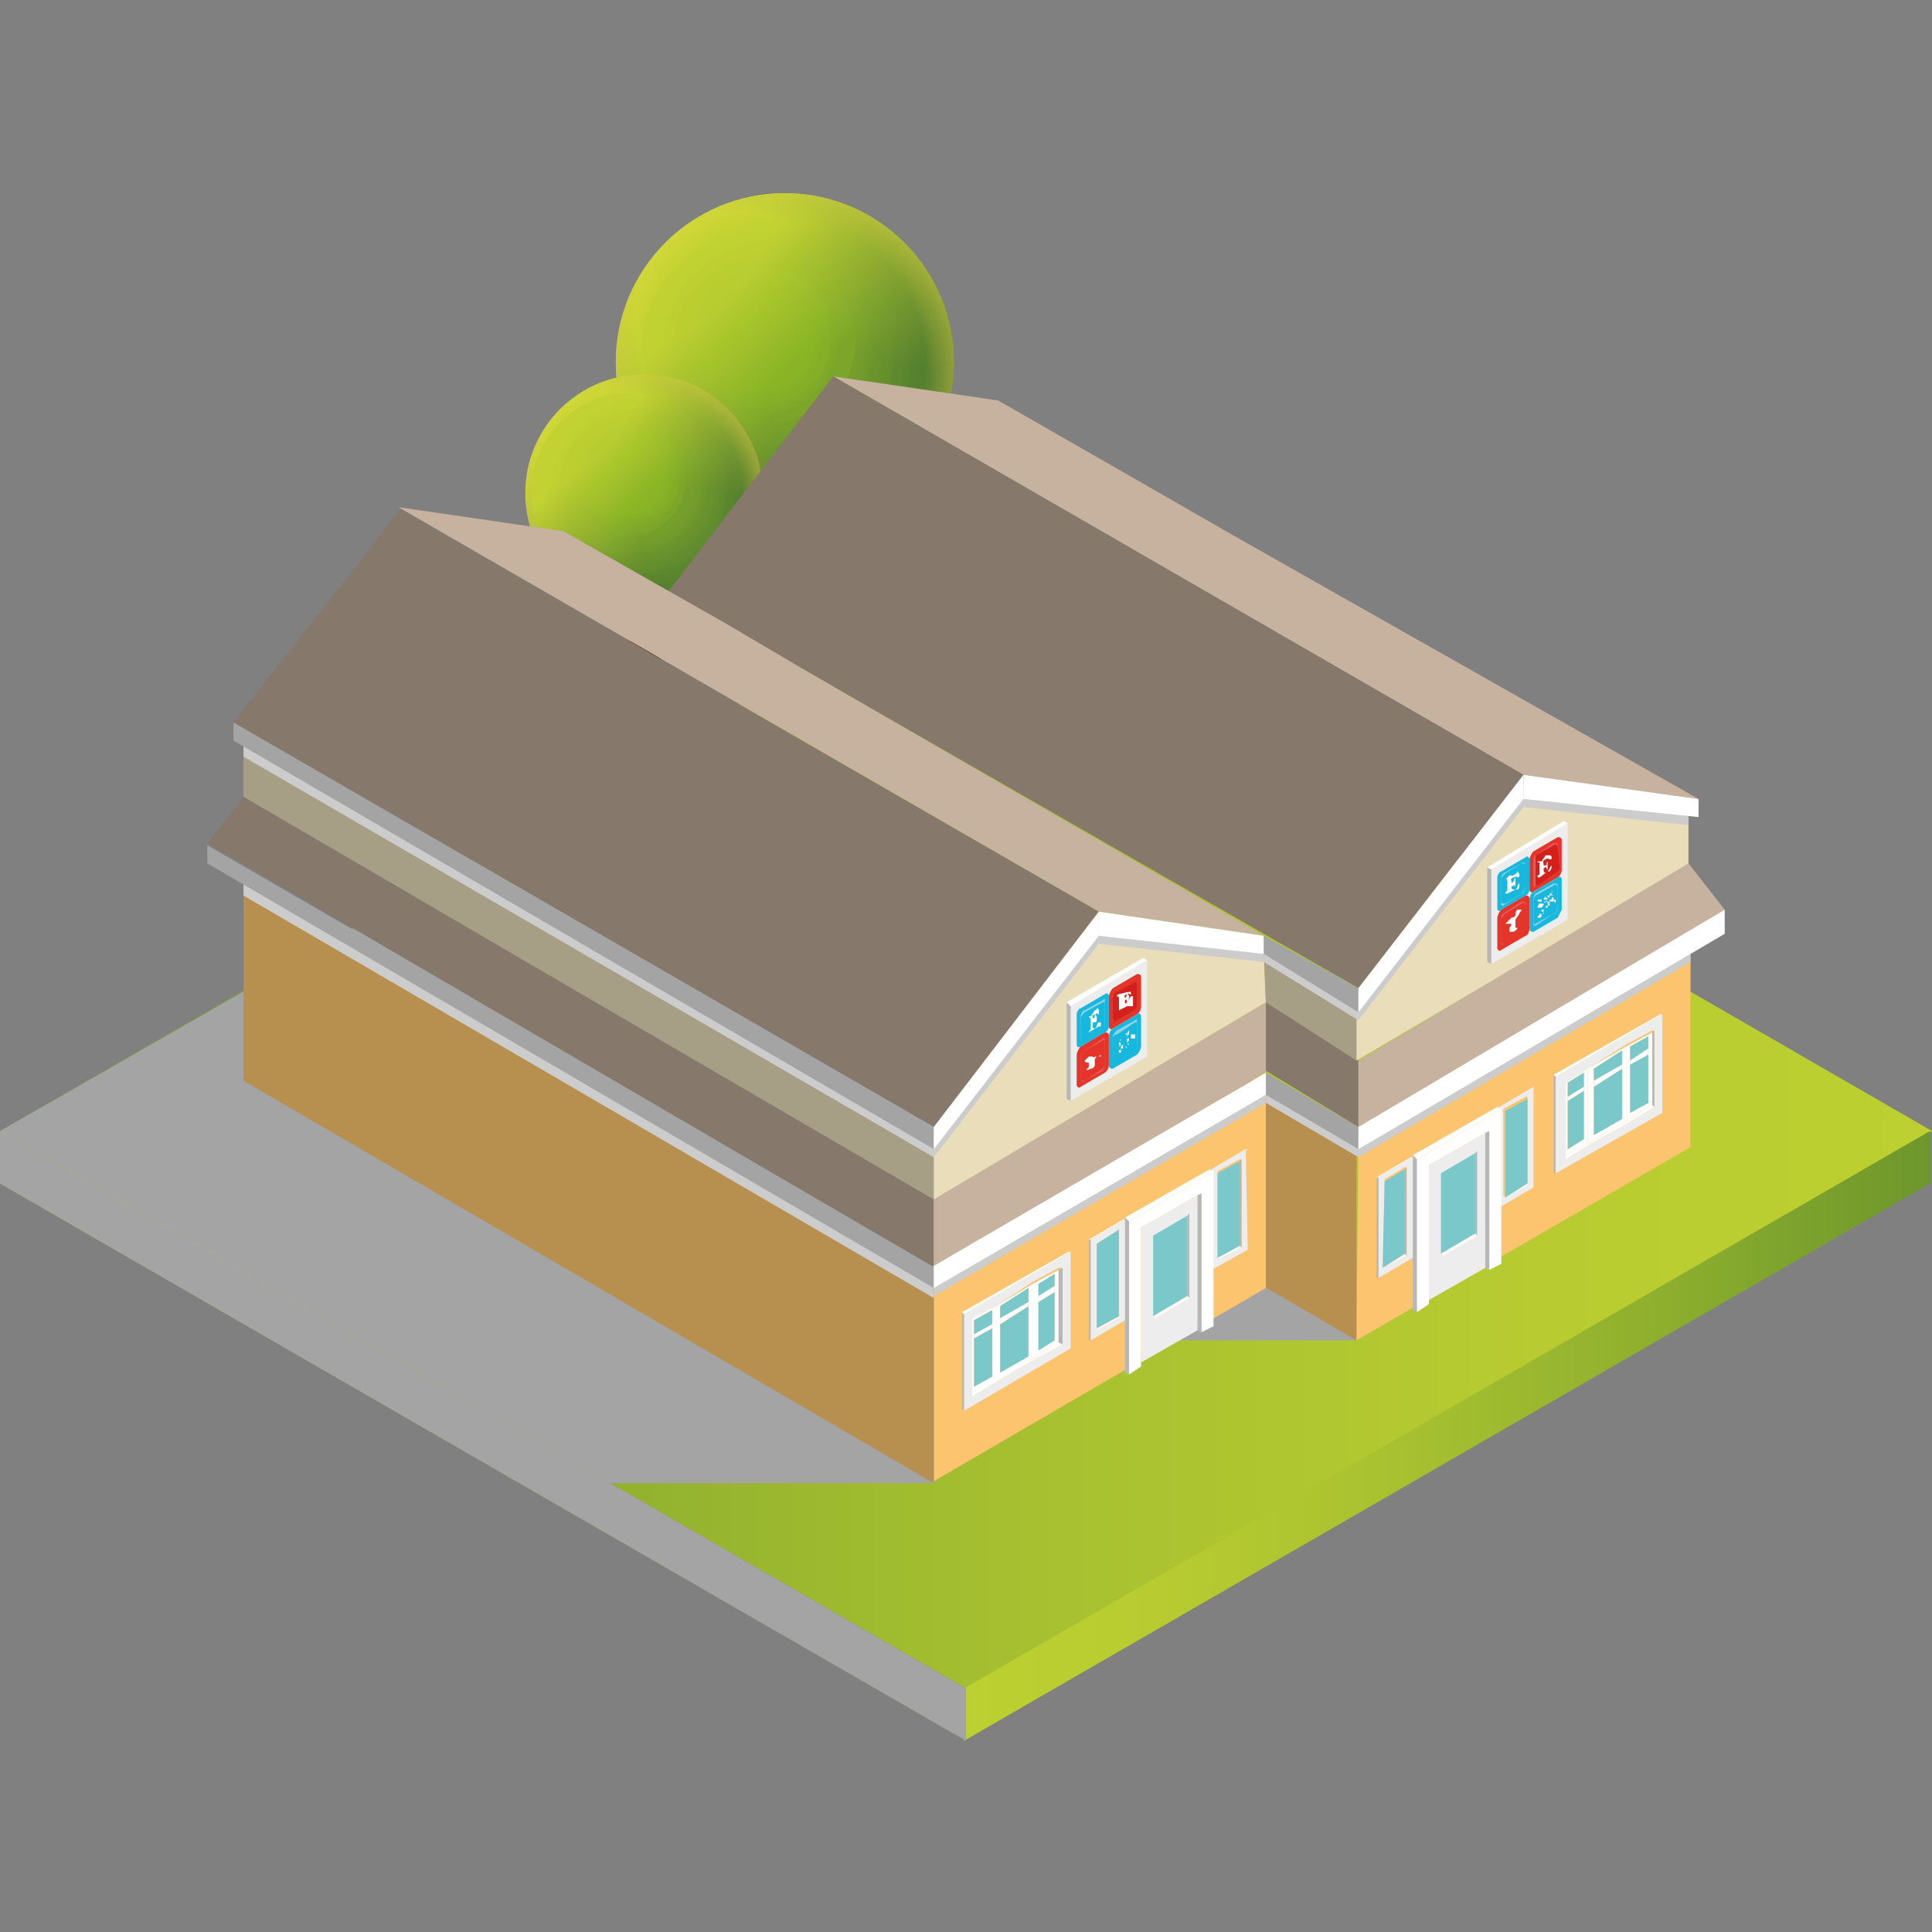 <svg xmlns="http://www.w3.org/2000/svg" xmlns:xlink="http://www.w3.org/1999/xlink" viewBox="0 0 96 96"><rect x="0" y="0" width="96" height="96" fill="#808080" stroke="none"/><defs><linearGradient id="GradientFill_2" x1="37.62" y1="30.13" x2="40.36" y2="30.13" gradientUnits="userSpaceOnUse"><stop offset="0" stop-color="#b6825d"/><stop offset="0.21" stop-color="#723a12"/><stop offset="0.59" stop-color="#4e2f14"/><stop offset="0.78" stop-color="#482d14"/><stop offset="0.89" stop-color="#5a3314"/><stop offset="1" stop-color="#986337"/></linearGradient><linearGradient id="GradientFill_2-2" x1="37.62" y1="24.4" x2="40.36" y2="24.4" xlink:href="#GradientFill_2"/><linearGradient id="linear-gradient" x1="37.62" y1="24.32" x2="40.36" y2="24.32" gradientUnits="userSpaceOnUse"><stop offset="0" stop-color="#b27e59"/><stop offset="0.21" stop-color="#6f3913"/><stop offset="0.59" stop-color="#4c2e14"/><stop offset="0.78" stop-color="#462c14"/><stop offset="0.89" stop-color="#593214"/><stop offset="1" stop-color="#956136"/></linearGradient><linearGradient id="linear-gradient-2" x1="37.62" y1="24.23" x2="40.36" y2="24.23" gradientUnits="userSpaceOnUse"><stop offset="0" stop-color="#ae7b55"/><stop offset="0.21" stop-color="#6d3913"/><stop offset="0.59" stop-color="#4b2d14"/><stop offset="0.78" stop-color="#452b14"/><stop offset="0.89" stop-color="#583214"/><stop offset="1" stop-color="#925e34"/></linearGradient><linearGradient id="linear-gradient-3" x1="37.62" y1="24.14" x2="40.36" y2="24.14" gradientUnits="userSpaceOnUse"><stop offset="0" stop-color="#a97751"/><stop offset="0.21" stop-color="#6a3814"/><stop offset="0.59" stop-color="#492c14"/><stop offset="0.78" stop-color="#432a14"/><stop offset="0.89" stop-color="#563114"/><stop offset="1" stop-color="#8f5c32"/></linearGradient><linearGradient id="linear-gradient-4" x1="37.62" y1="24.06" x2="40.36" y2="24.06" gradientUnits="userSpaceOnUse"><stop offset="0" stop-color="#a4734d"/><stop offset="0.21" stop-color="#683714"/><stop offset="0.59" stop-color="#472b14"/><stop offset="0.78" stop-color="#422914"/><stop offset="0.89" stop-color="#553114"/><stop offset="1" stop-color="#8d5a31"/></linearGradient><linearGradient id="linear-gradient-5" x1="37.62" y1="23.97" x2="40.36" y2="23.97" gradientUnits="userSpaceOnUse"><stop offset="0" stop-color="#a06f49"/><stop offset="0.21" stop-color="#663614"/><stop offset="0.59" stop-color="#452913"/><stop offset="0.78" stop-color="#412814"/><stop offset="0.89" stop-color="#543014"/><stop offset="1" stop-color="#8a582f"/></linearGradient><linearGradient id="linear-gradient-6" x1="37.62" y1="23.88" x2="40.36" y2="23.88" gradientUnits="userSpaceOnUse"><stop offset="0" stop-color="#9b6b45"/><stop offset="0.21" stop-color="#633514"/><stop offset="0.59" stop-color="#432813"/><stop offset="0.78" stop-color="#3f2713"/><stop offset="0.89" stop-color="#522f14"/><stop offset="1" stop-color="#87562e"/></linearGradient><linearGradient id="linear-gradient-7" x1="37.62" y1="23.79" x2="40.36" y2="23.79" gradientUnits="userSpaceOnUse"><stop offset="0" stop-color="#976742"/><stop offset="0.21" stop-color="#613415"/><stop offset="0.59" stop-color="#422713"/><stop offset="0.78" stop-color="#3e2613"/><stop offset="0.89" stop-color="#512f14"/><stop offset="1" stop-color="#84542c"/></linearGradient><linearGradient id="linear-gradient-8" x1="37.62" y1="23.71" x2="40.36" y2="23.71" gradientUnits="userSpaceOnUse"><stop offset="0" stop-color="#93633e"/><stop offset="0.21" stop-color="#5e3415"/><stop offset="0.59" stop-color="#402613"/><stop offset="0.78" stop-color="#3c2513"/><stop offset="0.89" stop-color="#502e14"/><stop offset="1" stop-color="#81522b"/></linearGradient><linearGradient id="linear-gradient-9" x1="37.62" y1="23.62" x2="40.36" y2="23.62" gradientUnits="userSpaceOnUse"><stop offset="0" stop-color="#8e603b"/><stop offset="0.21" stop-color="#5c3315"/><stop offset="0.59" stop-color="#3e2513"/><stop offset="0.78" stop-color="#3b2413"/><stop offset="0.89" stop-color="#4e2d14"/><stop offset="1" stop-color="#7e5029"/></linearGradient><linearGradient id="linear-gradient-10" x1="37.62" y1="23.53" x2="40.36" y2="23.53" gradientUnits="userSpaceOnUse"><stop offset="0" stop-color="#8a5c38"/><stop offset="0.21" stop-color="#5a3215"/><stop offset="0.59" stop-color="#3c2413"/><stop offset="0.78" stop-color="#392312"/><stop offset="0.89" stop-color="#4d2d14"/><stop offset="1" stop-color="#7b4e28"/></linearGradient><linearGradient id="linear-gradient-11" x1="37.62" y1="23.45" x2="40.36" y2="23.45" gradientUnits="userSpaceOnUse"><stop offset="0" stop-color="#865934"/><stop offset="0.21" stop-color="#573115"/><stop offset="0.59" stop-color="#3b2312"/><stop offset="0.78" stop-color="#382212"/><stop offset="0.89" stop-color="#4c2c14"/><stop offset="1" stop-color="#784c26"/></linearGradient><linearGradient id="linear-gradient-12" x1="37.62" y1="23.36" x2="40.36" y2="23.36" gradientUnits="userSpaceOnUse"><stop offset="0" stop-color="#825531"/><stop offset="0.21" stop-color="#553015"/><stop offset="0.59" stop-color="#392212"/><stop offset="0.78" stop-color="#362112"/><stop offset="0.89" stop-color="#4b2b14"/><stop offset="1" stop-color="#764a25"/></linearGradient><linearGradient id="linear-gradient-13" x1="37.62" y1="23.28" x2="40.36" y2="23.28" gradientUnits="userSpaceOnUse"><stop offset="0" stop-color="#7d522e"/><stop offset="0.21" stop-color="#522f15"/><stop offset="0.59" stop-color="#372112"/><stop offset="0.78" stop-color="#352012"/><stop offset="0.89" stop-color="#492b14"/><stop offset="1" stop-color="#734823"/></linearGradient><linearGradient id="linear-gradient-14" x1="37.62" y1="23.19" x2="40.36" y2="23.19" gradientUnits="userSpaceOnUse"><stop offset="0" stop-color="#794e2b"/><stop offset="0.21" stop-color="#502e15"/><stop offset="0.59" stop-color="#362011"/><stop offset="0.78" stop-color="#341f11"/><stop offset="0.89" stop-color="#482a14"/><stop offset="1" stop-color="#704622"/></linearGradient><linearGradient id="linear-gradient-15" x1="37.62" y1="23.1" x2="40.36" y2="23.1" gradientUnits="userSpaceOnUse"><stop offset="0" stop-color="#754b28"/><stop offset="0.21" stop-color="#4e2c15"/><stop offset="0.59" stop-color="#341e11"/><stop offset="0.78" stop-color="#321e11"/><stop offset="0.89" stop-color="#472914"/><stop offset="1" stop-color="#6d4420"/></linearGradient><linearGradient id="linear-gradient-16" x1="37.62" y1="23.02" x2="40.36" y2="23.02" gradientUnits="userSpaceOnUse"><stop offset="0" stop-color="#714825"/><stop offset="0.21" stop-color="#4b2b14"/><stop offset="0.59" stop-color="#321d11"/><stop offset="0.78" stop-color="#311d11"/><stop offset="0.89" stop-color="#452914"/><stop offset="1" stop-color="#6a421f"/></linearGradient><linearGradient id="linear-gradient-17" x1="37.62" y1="22.93" x2="40.36" y2="22.93" gradientUnits="userSpaceOnUse"><stop offset="0" stop-color="#6d4522"/><stop offset="0.21" stop-color="#492a14"/><stop offset="0.59" stop-color="#311c10"/><stop offset="0.78" stop-color="#2f1c10"/><stop offset="0.89" stop-color="#442813"/><stop offset="1" stop-color="#68401d"/></linearGradient><linearGradient id="linear-gradient-18" x1="37.62" y1="22.85" x2="40.36" y2="22.85" gradientUnits="userSpaceOnUse"><stop offset="0" stop-color="#69421f"/><stop offset="0.21" stop-color="#462914"/><stop offset="0.59" stop-color="#2f1b10"/><stop offset="0.78" stop-color="#2e1b10"/><stop offset="0.89" stop-color="#432713"/><stop offset="1" stop-color="#653e1c"/></linearGradient><linearGradient id="linear-gradient-19" x1="37.62" y1="22.76" x2="40.36" y2="22.76" gradientUnits="userSpaceOnUse"><stop offset="0" stop-color="#653e1d"/><stop offset="0.21" stop-color="#442814"/><stop offset="0.59" stop-color="#2d1a0f"/><stop offset="0.78" stop-color="#2d1a0f"/><stop offset="0.89" stop-color="#422713"/><stop offset="1" stop-color="#623c1a"/></linearGradient><linearGradient id="linear-gradient-20" x1="37.62" y1="22.68" x2="40.36" y2="22.68" gradientUnits="userSpaceOnUse"><stop offset="0" stop-color="#613b1a"/><stop offset="0.21" stop-color="#422713"/><stop offset="0.59" stop-color="#2b190f"/><stop offset="0.78" stop-color="#2b190e"/><stop offset="0.89" stop-color="#402613"/><stop offset="1" stop-color="#603a19"/></linearGradient><linearGradient id="GradientFill_23" x1="37.62" y1="22.59" x2="40.36" y2="22.59" gradientUnits="userSpaceOnUse"><stop offset="0" stop-color="#5d3918"/><stop offset="0.21" stop-color="#3f2513"/><stop offset="0.59" stop-color="#2a170e"/><stop offset="0.78" stop-color="#2a170e"/><stop offset="0.89" stop-color="#3f2513"/><stop offset="1" stop-color="#5d3918"/></linearGradient><linearGradient id="GradientFill_24" x1="32.86" y1="11.84" x2="44.93" y2="23.91" gradientUnits="userSpaceOnUse"><stop offset="0" stop-color="#d2d839"/><stop offset="1" stop-color="#84953a"/></linearGradient><linearGradient id="linear-gradient-21" x1="33" y1="11.98" x2="44.8" y2="23.78" gradientUnits="userSpaceOnUse"><stop offset="0" stop-color="#d1d739"/><stop offset="1" stop-color="#829439"/></linearGradient><linearGradient id="linear-gradient-22" x1="33.14" y1="12.12" x2="44.67" y2="23.65" gradientUnits="userSpaceOnUse"><stop offset="0" stop-color="#d0d739"/><stop offset="1" stop-color="#809339"/></linearGradient><linearGradient id="linear-gradient-23" x1="33.27" y1="12.26" x2="44.54" y2="23.52" gradientUnits="userSpaceOnUse"><stop offset="0" stop-color="#d0d738"/><stop offset="1" stop-color="#7e9238"/></linearGradient><linearGradient id="linear-gradient-24" x1="33.41" y1="12.39" x2="44.42" y2="23.4" gradientUnits="userSpaceOnUse"><stop offset="0" stop-color="#cfd738"/><stop offset="1" stop-color="#7b9137"/></linearGradient><linearGradient id="linear-gradient-25" x1="33.54" y1="12.53" x2="44.29" y2="23.27" gradientUnits="userSpaceOnUse"><stop offset="0" stop-color="#ced637"/><stop offset="1" stop-color="#799037"/></linearGradient><linearGradient id="linear-gradient-26" x1="33.68" y1="12.66" x2="44.17" y2="23.15" gradientUnits="userSpaceOnUse"><stop offset="0" stop-color="#ced637"/><stop offset="1" stop-color="#778e36"/></linearGradient><linearGradient id="linear-gradient-27" x1="33.81" y1="12.79" x2="44.05" y2="23.03" gradientTransform="translate(24.1 -22.3) rotate(45)" gradientUnits="userSpaceOnUse"><stop offset="0" stop-color="#cdd637"/><stop offset="1" stop-color="#758d36"/></linearGradient><linearGradient id="linear-gradient-28" x1="33.94" y1="12.92" x2="43.93" y2="22.91" gradientTransform="translate(24.1 -22.3) rotate(45)" gradientUnits="userSpaceOnUse"><stop offset="0" stop-color="#ccd636"/><stop offset="1" stop-color="#738c35"/></linearGradient><linearGradient id="linear-gradient-29" x1="34.07" y1="13.05" x2="43.81" y2="22.79" gradientTransform="translate(24.1 -22.3) rotate(45)" gradientUnits="userSpaceOnUse"><stop offset="0" stop-color="#cbd536"/><stop offset="1" stop-color="#708b35"/></linearGradient><linearGradient id="linear-gradient-30" x1="34.19" y1="13.18" x2="43.69" y2="22.67" gradientTransform="translate(24.1 -22.3) rotate(45)" gradientUnits="userSpaceOnUse"><stop offset="0" stop-color="#cbd536"/><stop offset="1" stop-color="#6e8a34"/></linearGradient><linearGradient id="linear-gradient-31" x1="34.32" y1="13.3" x2="43.58" y2="22.56" gradientTransform="translate(24.1 -22.3) rotate(45)" gradientUnits="userSpaceOnUse"><stop offset="0" stop-color="#cad535"/><stop offset="1" stop-color="#6c8934"/></linearGradient><linearGradient id="linear-gradient-32" x1="34.44" y1="13.43" x2="43.46" y2="22.44" gradientTransform="translate(24.1 -22.3) rotate(45)" gradientUnits="userSpaceOnUse"><stop offset="0" stop-color="#c9d535"/><stop offset="1" stop-color="#6a8833"/></linearGradient><linearGradient id="linear-gradient-33" x1="34.57" y1="13.55" x2="43.35" y2="22.33" gradientTransform="translate(24.1 -22.3) rotate(45)" gradientUnits="userSpaceOnUse"><stop offset="0" stop-color="#c9d435"/><stop offset="1" stop-color="#678732"/></linearGradient><linearGradient id="linear-gradient-34" x1="34.69" y1="13.67" x2="43.24" y2="22.22" gradientTransform="translate(24.1 -22.3) rotate(45)" gradientUnits="userSpaceOnUse"><stop offset="0" stop-color="#c8d434"/><stop offset="1" stop-color="#658632"/></linearGradient><linearGradient id="linear-gradient-35" x1="34.81" y1="13.79" x2="43.12" y2="22.11" gradientTransform="translate(24.1 -22.3) rotate(45)" gradientUnits="userSpaceOnUse"><stop offset="0" stop-color="#c7d434"/><stop offset="1" stop-color="#638531"/></linearGradient><linearGradient id="linear-gradient-36" x1="34.92" y1="13.91" x2="43.01" y2="22" gradientTransform="translate(24.1 -22.3) rotate(45)" gradientUnits="userSpaceOnUse"><stop offset="0" stop-color="#c6d434"/><stop offset="1" stop-color="#618431"/></linearGradient><linearGradient id="linear-gradient-37" x1="35.04" y1="14.02" x2="42.91" y2="21.89" gradientTransform="translate(24.1 -22.3) rotate(45)" gradientUnits="userSpaceOnUse"><stop offset="0" stop-color="#c6d333"/><stop offset="1" stop-color="#5e8330"/></linearGradient><linearGradient id="linear-gradient-38" x1="35.16" y1="14.14" x2="42.8" y2="21.78" gradientTransform="translate(24.1 -22.3) rotate(45)" gradientUnits="userSpaceOnUse"><stop offset="0" stop-color="#c5d333"/><stop offset="1" stop-color="#5c8230"/></linearGradient><linearGradient id="linear-gradient-39" x1="35.27" y1="14.25" x2="42.69" y2="21.68" gradientTransform="translate(24.1 -22.3) rotate(45)" gradientUnits="userSpaceOnUse"><stop offset="0" stop-color="#c4d333"/><stop offset="1" stop-color="#5a822f"/></linearGradient><linearGradient id="linear-gradient-40" x1="35.38" y1="14.36" x2="42.59" y2="21.57" gradientUnits="userSpaceOnUse"><stop offset="0" stop-color="#c3d232"/><stop offset="1" stop-color="#57812f"/></linearGradient><linearGradient id="GradientFill_45" x1="35.49" y1="14.47" x2="42.49" y2="21.47" gradientUnits="userSpaceOnUse"><stop offset="0" stop-color="#c3d232"/><stop offset="1" stop-color="#55802e"/></linearGradient><linearGradient id="linear-gradient-41" x1="35.5" y1="14.48" x2="42.34" y2="21.32" gradientUnits="userSpaceOnUse"><stop offset="0" stop-color="#c2d232"/><stop offset="1" stop-color="#57822e"/></linearGradient><linearGradient id="linear-gradient-42" x1="35.51" y1="14.49" x2="42.2" y2="21.18" gradientUnits="userSpaceOnUse"><stop offset="0" stop-color="#c1d232"/><stop offset="1" stop-color="#5a842e"/></linearGradient><linearGradient id="linear-gradient-43" x1="35.52" y1="14.5" x2="42.05" y2="21.03" gradientUnits="userSpaceOnUse"><stop offset="0" stop-color="#c1d132"/><stop offset="1" stop-color="#5c862e"/></linearGradient><linearGradient id="linear-gradient-44" x1="35.53" y1="14.52" x2="41.9" y2="20.88" gradientUnits="userSpaceOnUse"><stop offset="0" stop-color="#c0d131"/><stop offset="1" stop-color="#5e892e"/></linearGradient><linearGradient id="linear-gradient-45" x1="35.55" y1="14.53" x2="41.75" y2="20.74" gradientUnits="userSpaceOnUse"><stop offset="0" stop-color="#c0d131"/><stop offset="1" stop-color="#608b2e"/></linearGradient><linearGradient id="linear-gradient-46" x1="35.56" y1="14.54" x2="41.6" y2="20.59" gradientUnits="userSpaceOnUse"><stop offset="0" stop-color="#bfd131"/><stop offset="1" stop-color="#638e2e"/></linearGradient><linearGradient id="linear-gradient-47" x1="35.58" y1="14.56" x2="41.45" y2="20.44" gradientUnits="userSpaceOnUse"><stop offset="0" stop-color="#bfd131"/><stop offset="1" stop-color="#65902d"/></linearGradient><linearGradient id="linear-gradient-48" x1="35.6" y1="14.58" x2="41.3" y2="20.28" gradientUnits="userSpaceOnUse"><stop offset="0" stop-color="#bed031"/><stop offset="1" stop-color="#68922d"/></linearGradient><linearGradient id="linear-gradient-49" x1="35.62" y1="14.6" x2="41.15" y2="20.13" gradientUnits="userSpaceOnUse"><stop offset="0" stop-color="#bed031"/><stop offset="1" stop-color="#6a952d"/></linearGradient><linearGradient id="linear-gradient-50" x1="35.64" y1="14.62" x2="41" y2="19.98" gradientUnits="userSpaceOnUse"><stop offset="0" stop-color="#bdd031"/><stop offset="1" stop-color="#6d972c"/></linearGradient><linearGradient id="linear-gradient-51" x1="35.66" y1="14.64" x2="40.84" y2="19.82" gradientUnits="userSpaceOnUse"><stop offset="0" stop-color="#bdd031"/><stop offset="1" stop-color="#6f9a2c"/></linearGradient><linearGradient id="linear-gradient-52" x1="35.68" y1="14.67" x2="40.69" y2="19.67" gradientUnits="userSpaceOnUse"><stop offset="0" stop-color="#bccf30"/><stop offset="1" stop-color="#729c2c"/></linearGradient><linearGradient id="linear-gradient-53" x1="35.71" y1="14.69" x2="40.53" y2="19.51" gradientUnits="userSpaceOnUse"><stop offset="0" stop-color="#bbcf30"/><stop offset="1" stop-color="#749f2b"/></linearGradient><linearGradient id="linear-gradient-54" x1="35.74" y1="14.72" x2="40.38" y2="19.36" gradientUnits="userSpaceOnUse"><stop offset="0" stop-color="#bbcf30"/><stop offset="1" stop-color="#77a12b"/></linearGradient><linearGradient id="linear-gradient-55" x1="35.76" y1="14.75" x2="40.22" y2="19.2" gradientUnits="userSpaceOnUse"><stop offset="0" stop-color="#bacf30"/><stop offset="1" stop-color="#7aa42a"/></linearGradient><linearGradient id="linear-gradient-56" x1="35.79" y1="14.78" x2="40.06" y2="19.04" gradientUnits="userSpaceOnUse"><stop offset="0" stop-color="#bace30"/><stop offset="1" stop-color="#7ca629"/></linearGradient><linearGradient id="linear-gradient-57" x1="35.82" y1="14.81" x2="39.9" y2="18.88" gradientUnits="userSpaceOnUse"><stop offset="0" stop-color="#b9ce30"/><stop offset="1" stop-color="#7fa929"/></linearGradient><linearGradient id="linear-gradient-58" x1="35.86" y1="14.84" x2="39.74" y2="18.72" gradientUnits="userSpaceOnUse"><stop offset="0" stop-color="#b9ce30"/><stop offset="1" stop-color="#82ac28"/></linearGradient><linearGradient id="linear-gradient-59" x1="35.89" y1="14.87" x2="39.58" y2="18.56" gradientUnits="userSpaceOnUse"><stop offset="0" stop-color="#b8ce30"/><stop offset="1" stop-color="#84af27"/></linearGradient><linearGradient id="linear-gradient-60" x1="35.93" y1="14.91" x2="39.42" y2="18.4" gradientUnits="userSpaceOnUse"><stop offset="0" stop-color="#b8cd2f"/><stop offset="1" stop-color="#87b127"/></linearGradient><linearGradient id="GradientFill_66" x1="35.96" y1="14.94" x2="39.25" y2="18.24" gradientUnits="userSpaceOnUse"><stop offset="0" stop-color="#b7cd2f"/><stop offset="1" stop-color="#8ab426"/></linearGradient><linearGradient id="GradientFill_2-3" x1="31.05" y1="32.9" x2="32.94" y2="32.9" xlink:href="#GradientFill_2"/><linearGradient id="GradientFill_2-4" x1="31.05" y1="28.94" x2="32.94" y2="28.94" xlink:href="#GradientFill_2"/><linearGradient id="linear-gradient-61" x1="31.05" y1="28.88" x2="32.94" y2="28.88" xlink:href="#linear-gradient"/><linearGradient id="linear-gradient-62" x1="31.05" y1="28.81" x2="32.94" y2="28.81" xlink:href="#linear-gradient-2"/><linearGradient id="linear-gradient-63" x1="31.05" y1="28.75" x2="32.94" y2="28.75" xlink:href="#linear-gradient-3"/><linearGradient id="linear-gradient-64" x1="31.05" y1="28.69" x2="32.94" y2="28.69" xlink:href="#linear-gradient-4"/><linearGradient id="linear-gradient-65" x1="31.05" y1="28.63" x2="32.94" y2="28.63" xlink:href="#linear-gradient-5"/><linearGradient id="linear-gradient-66" x1="31.05" y1="28.57" x2="32.94" y2="28.57" xlink:href="#linear-gradient-6"/><linearGradient id="linear-gradient-67" x1="31.05" y1="28.51" x2="32.94" y2="28.51" xlink:href="#linear-gradient-7"/><linearGradient id="linear-gradient-68" x1="31.05" y1="28.45" x2="32.94" y2="28.45" xlink:href="#linear-gradient-8"/><linearGradient id="linear-gradient-69" x1="31.05" y1="28.39" x2="32.94" y2="28.39" xlink:href="#linear-gradient-9"/><linearGradient id="linear-gradient-70" x1="31.05" y1="28.33" x2="32.94" y2="28.33" xlink:href="#linear-gradient-10"/><linearGradient id="linear-gradient-71" x1="31.05" y1="28.27" x2="32.94" y2="28.27" xlink:href="#linear-gradient-11"/><linearGradient id="linear-gradient-72" x1="31.05" y1="28.21" x2="32.94" y2="28.21" xlink:href="#linear-gradient-12"/><linearGradient id="linear-gradient-73" x1="31.05" y1="28.15" x2="32.94" y2="28.15" xlink:href="#linear-gradient-13"/><linearGradient id="linear-gradient-74" x1="31.05" y1="28.09" x2="32.94" y2="28.09" xlink:href="#linear-gradient-14"/><linearGradient id="linear-gradient-75" x1="31.05" y1="28.03" x2="32.94" y2="28.03" xlink:href="#linear-gradient-15"/><linearGradient id="linear-gradient-76" x1="31.05" y1="27.97" x2="32.94" y2="27.97" xlink:href="#linear-gradient-16"/><linearGradient id="linear-gradient-77" x1="31.05" y1="27.91" x2="32.94" y2="27.91" xlink:href="#linear-gradient-17"/><linearGradient id="linear-gradient-78" x1="31.05" y1="27.86" x2="32.94" y2="27.86" xlink:href="#linear-gradient-18"/><linearGradient id="linear-gradient-79" x1="31.05" y1="27.8" x2="32.94" y2="27.8" xlink:href="#linear-gradient-19"/><linearGradient id="linear-gradient-80" x1="31.05" y1="27.74" x2="32.94" y2="27.74" xlink:href="#linear-gradient-20"/><linearGradient id="GradientFill_23-2" x1="31.05" y1="27.68" x2="32.94" y2="27.68" xlink:href="#GradientFill_23"/><linearGradient id="GradientFill_24-2" x1="27.74" y1="20.22" x2="36.11" y2="28.59" xlink:href="#GradientFill_24"/><linearGradient id="linear-gradient-81" x1="27.84" y1="20.32" x2="36.02" y2="28.5" xlink:href="#linear-gradient-21"/><linearGradient id="linear-gradient-82" x1="27.94" y1="20.42" x2="35.93" y2="28.41" xlink:href="#linear-gradient-22"/><linearGradient id="linear-gradient-83" x1="28.03" y1="20.51" x2="35.85" y2="28.33" xlink:href="#linear-gradient-23"/><linearGradient id="linear-gradient-84" x1="28.13" y1="20.61" x2="35.76" y2="28.24" xlink:href="#linear-gradient-24"/><linearGradient id="linear-gradient-85" x1="28.22" y1="20.7" x2="35.67" y2="28.15" xlink:href="#linear-gradient-25"/><linearGradient id="linear-gradient-86" x1="28.31" y1="20.79" x2="35.59" y2="28.07" xlink:href="#linear-gradient-26"/><linearGradient id="linear-gradient-87" x1="28.4" y1="20.88" x2="35.5" y2="27.98" gradientTransform="matrix(1, 0, 0, 1, 0, 0)" xlink:href="#linear-gradient-27"/><linearGradient id="linear-gradient-88" x1="28.49" y1="20.97" x2="35.42" y2="27.9" gradientTransform="matrix(1, 0, 0, 1, 0, 0)" xlink:href="#linear-gradient-28"/><linearGradient id="linear-gradient-89" x1="28.58" y1="21.06" x2="35.34" y2="27.82" gradientTransform="translate(26.7 -15.5) rotate(45)" xlink:href="#linear-gradient-29"/><linearGradient id="linear-gradient-90" x1="28.67" y1="21.15" x2="35.26" y2="27.74" gradientTransform="translate(26.7 -15.5) rotate(45)" xlink:href="#linear-gradient-30"/><linearGradient id="linear-gradient-91" x1="28.76" y1="21.24" x2="35.18" y2="27.65" gradientTransform="translate(26.7 -15.5) rotate(45)" xlink:href="#linear-gradient-31"/><linearGradient id="linear-gradient-92" x1="28.84" y1="21.32" x2="35.1" y2="27.58" gradientTransform="translate(26.7 -15.5) rotate(45)" xlink:href="#linear-gradient-32"/><linearGradient id="linear-gradient-93" x1="28.93" y1="21.41" x2="35.02" y2="27.5" gradientTransform="translate(26.7 -15.5) rotate(45)" xlink:href="#linear-gradient-33"/><linearGradient id="linear-gradient-94" x1="29.01" y1="21.49" x2="34.94" y2="27.42" gradientTransform="translate(26.7 -15.5) rotate(45)" xlink:href="#linear-gradient-34"/><linearGradient id="linear-gradient-95" x1="29.09" y1="21.57" x2="34.86" y2="27.34" gradientTransform="translate(26.7 -15.5) rotate(45)" xlink:href="#linear-gradient-35"/><linearGradient id="linear-gradient-96" x1="29.18" y1="21.66" x2="34.79" y2="27.27" gradientTransform="translate(26.7 -15.5) rotate(45)" xlink:href="#linear-gradient-36"/><linearGradient id="linear-gradient-97" x1="29.26" y1="21.74" x2="34.71" y2="27.19" gradientTransform="translate(26.7 -15.5) rotate(45)" xlink:href="#linear-gradient-37"/><linearGradient id="linear-gradient-98" x1="29.34" y1="21.82" x2="34.64" y2="27.12" gradientTransform="translate(26.7 -15.5) rotate(45)" xlink:href="#linear-gradient-38"/><linearGradient id="linear-gradient-99" x1="29.42" y1="21.9" x2="34.56" y2="27.04" gradientTransform="translate(26.7 -15.5) rotate(45)" xlink:href="#linear-gradient-39"/><linearGradient id="linear-gradient-100" x1="29.49" y1="21.97" x2="34.49" y2="26.97" xlink:href="#linear-gradient-40"/><linearGradient id="GradientFill_45-2" x1="29.57" y1="22.05" x2="34.42" y2="26.9" xlink:href="#GradientFill_45"/><linearGradient id="linear-gradient-101" x1="29.58" y1="22.06" x2="34.32" y2="26.8" xlink:href="#linear-gradient-41"/><linearGradient id="linear-gradient-102" x1="29.58" y1="22.06" x2="34.22" y2="26.7" xlink:href="#linear-gradient-42"/><linearGradient id="linear-gradient-103" x1="29.59" y1="22.07" x2="34.12" y2="26.6" xlink:href="#linear-gradient-43"/><linearGradient id="linear-gradient-104" x1="29.6" y1="22.08" x2="34.01" y2="26.49" xlink:href="#linear-gradient-44"/><linearGradient id="linear-gradient-105" x1="29.61" y1="22.09" x2="33.91" y2="26.39" xlink:href="#linear-gradient-45"/><linearGradient id="linear-gradient-106" x1="29.62" y1="22.1" x2="33.81" y2="26.29" xlink:href="#linear-gradient-46"/><linearGradient id="linear-gradient-107" x1="29.63" y1="22.11" x2="33.7" y2="26.18" xlink:href="#linear-gradient-47"/><linearGradient id="linear-gradient-108" x1="29.64" y1="22.12" x2="33.6" y2="26.08" xlink:href="#linear-gradient-48"/><linearGradient id="linear-gradient-109" x1="29.66" y1="22.14" x2="33.49" y2="25.97" xlink:href="#linear-gradient-49"/><linearGradient id="linear-gradient-110" x1="29.67" y1="22.15" x2="33.39" y2="25.87" xlink:href="#linear-gradient-50"/><linearGradient id="linear-gradient-111" x1="29.69" y1="22.17" x2="33.28" y2="25.76" xlink:href="#linear-gradient-51"/><linearGradient id="linear-gradient-112" x1="29.7" y1="22.18" x2="33.17" y2="25.65" xlink:href="#linear-gradient-52"/><linearGradient id="linear-gradient-113" x1="29.72" y1="22.2" x2="33.06" y2="25.54" xlink:href="#linear-gradient-53"/><linearGradient id="linear-gradient-114" x1="29.74" y1="22.22" x2="32.96" y2="25.44" xlink:href="#linear-gradient-54"/><linearGradient id="linear-gradient-115" x1="29.76" y1="22.24" x2="32.85" y2="25.33" xlink:href="#linear-gradient-55"/><linearGradient id="linear-gradient-116" x1="29.78" y1="22.26" x2="32.74" y2="25.22" xlink:href="#linear-gradient-56"/><linearGradient id="linear-gradient-117" x1="29.8" y1="22.28" x2="32.63" y2="25.11" xlink:href="#linear-gradient-57"/><linearGradient id="linear-gradient-118" x1="29.82" y1="22.3" x2="32.52" y2="25" xlink:href="#linear-gradient-58"/><linearGradient id="linear-gradient-119" x1="29.85" y1="22.33" x2="32.4" y2="24.88" xlink:href="#linear-gradient-59"/><linearGradient id="linear-gradient-120" x1="29.87" y1="22.35" x2="32.29" y2="24.77" xlink:href="#linear-gradient-60"/><linearGradient id="GradientFill_66-2" x1="29.9" y1="22.38" x2="32.18" y2="24.66" xlink:href="#GradientFill_66"/><linearGradient id="linear-gradient-121" y1="56.24" x2="96" y2="56.24" gradientUnits="userSpaceOnUse"><stop offset="0" stop-color="#6d972c"/><stop offset="0.28" stop-color="#8eaf2e"/><stop offset="0.55" stop-color="#a8c130"/><stop offset="0.8" stop-color="#b8cc31"/><stop offset="1" stop-color="#bdd031"/></linearGradient><linearGradient id="linear-gradient-122" y1="71.36" x2="48" y2="71.36" gradientUnits="userSpaceOnUse"><stop offset="0" stop-color="#bdd031"/><stop offset="0.2" stop-color="#b8cc31"/><stop offset="0.45" stop-color="#a8c130"/><stop offset="0.72" stop-color="#8eaf2e"/><stop offset="1" stop-color="#6d972c"/></linearGradient><linearGradient id="linear-gradient-123" x1="47.86" y1="71.36" x2="95.86" y2="71.36" xlink:href="#linear-gradient-122"/><linearGradient id="linear-gradient-124" x1="-382.14" y1="1141.46" x2="-382.14" y2="1142.82" gradientTransform="matrix(0.81, -0.59, 0, -1.24, 363.48, 1237.83)" gradientUnits="userSpaceOnUse"><stop offset="0" stop-color="#92d2e4"/><stop offset="1" stop-color="#049cd4"/></linearGradient><linearGradient id="linear-gradient-125" x1="566.97" y1="760.56" x2="566.97" y2="761.91" gradientTransform="matrix(-0.81, 0.59, 0, -1.24, 514.61, 657.44)" gradientUnits="userSpaceOnUse"><stop offset="0" stop-color="#e05f61"/><stop offset="1" stop-color="#a41a16"/></linearGradient><linearGradient id="linear-gradient-126" x1="402.35" y1="925.75" x2="402.35" y2="927.1" gradientTransform="matrix(-0.81, 0.59, 0, -1.24, 379.83, 961.3)" xlink:href="#linear-gradient-125"/><linearGradient id="linear-gradient-127" x1="566.97" y1="925.59" x2="566.97" y2="926.94" gradientTransform="matrix(-0.81, 0.59, 0, -1.24, 514.61, 863.4)" xlink:href="#linear-gradient-124"/><linearGradient id="linear-gradient-128" x1="-356.35" y1="1134.68" x2="-356.35" y2="1136.04" xlink:href="#linear-gradient-124"/><linearGradient id="linear-gradient-129" x1="541.18" y1="753.79" x2="541.18" y2="755.14" xlink:href="#linear-gradient-125"/><linearGradient id="linear-gradient-130" x1="376.56" y1="918.97" x2="376.56" y2="920.33" gradientTransform="matrix(-0.81, 0.59, 0, -1.24, 379.83, 961.3)" xlink:href="#linear-gradient-125"/><linearGradient id="linear-gradient-131" x1="541.18" y1="918.81" x2="541.18" y2="920.17" gradientTransform="matrix(-0.81, 0.59, 0, -1.24, 514.61, 863.4)" xlink:href="#linear-gradient-124"/></defs><title>Educare Buildings</title><g style="isolation:isolate"><g id="Layer_1" data-name="Layer 1"><path d="M42.8,22.1a8.5,8.5,0,0,1-7.6,0c-2.2-1.2-2.2-3.2,0-4.4a7.9,7.9,0,0,1,7.6,0C44.9,18.9,44.9,20.9,42.8,22.1Z" style="fill:#fffffc;fill-rule:evenodd"/><path d="M40.4,25.2v9c0,.1-.1.2-.1.3l-.3.3L39,35l-1-.2-.3-.3c0-.1-.1-.2-.1-.3v-9c0,.1.1.2.1.3l.3.3a1.6,1.6,0,0,0,1,.2,1.8,1.8,0,0,0,1-.2l.3-.3C40.3,25.4,40.4,25.3,40.4,25.2Z" style="fill-rule:evenodd;fill:url(#GradientFill_2)"/><path d="M40.4,19.1V29.3c0,1-2.8-.2-2.8-1.2V19.4l.3.3,1,.2,1-.2.3-.3Z" style="fill-rule:evenodd;fill:url(#GradientFill_2-2)"/><path d="M40.4,19.1V29.2c0,1-2.8-.2-2.8-1.2V19.4l.3.2a1.6,1.6,0,0,0,1,.2,1.8,1.8,0,0,0,1-.2l.3-.2Z" style="fill-rule:evenodd;fill:url(#linear-gradient)"/><path d="M40.4,19V29.1c0,1-2.8-.1-2.8-1.2V19c0,.1.1.2.1.3l.3.3,1,.2,1-.2.3-.3C40.3,19.2,40.4,19.1,40.4,19Z" style="fill-rule:evenodd;fill:url(#linear-gradient-2)"/><path d="M40.4,18.9v10c0,1.1-2.8,0-2.8-1.1V18.9c0,.1.1.2.1.3l.3.3,1,.2,1-.2.3-.3C40.3,19.1,40.4,19,40.4,18.9Z" style="fill-rule:evenodd;fill:url(#linear-gradient-3)"/><path d="M40.4,18.9v9.9c0,1.1-2.8,0-2.8-1.1V18.9c0,.1.1.2.1.3l.3.2a1.7,1.7,0,0,0,1,.3,1.9,1.9,0,0,0,1-.3l.3-.2C40.3,19.1,40.4,19,40.4,18.9Z" style="fill-rule:evenodd;fill:url(#linear-gradient-4)"/><path d="M40.4,18.8v9.9c0,1-2.8,0-2.8-1V18.8c0,.1.1.2.1.3l.3.3,1,.2,1-.2.3-.3C40.3,19,40.4,18.9,40.4,18.8Z" style="fill-rule:evenodd;fill:url(#linear-gradient-5)"/><path d="M40.4,18.7v9.9c0,1-2.8,0-2.8-1V18.7c0,.1.1.2.1.3l.3.3a1.6,1.6,0,0,0,1,.2,1.8,1.8,0,0,0,1-.2l.3-.3C40.3,18.9,40.4,18.8,40.4,18.7Z" style="fill-rule:evenodd;fill:url(#linear-gradient-6)"/><path d="M40.4,18.7v9.8c0,1-2.8,0-2.8-1V18.7c0,.1.1.2.1.3l.3.2a1.7,1.7,0,0,0,1,.3,1.9,1.9,0,0,0,1-.3l.3-.2C40.3,18.9,40.4,18.8,40.4,18.7Z" style="fill-rule:evenodd;fill:url(#linear-gradient-7)"/><path d="M40.4,18.6v9.7c0,1.1-2.8.1-2.8-.9V18.9l.3.3,1,.2,1-.2.3-.3Z" style="fill-rule:evenodd;fill:url(#linear-gradient-8)"/><path d="M40.4,18.6v9.6c0,1.1-2.8.2-2.8-.9V18.9l.3.2a1.6,1.6,0,0,0,1,.2,1.8,1.8,0,0,0,1-.2l.3-.2Z" style="fill-rule:evenodd;fill:url(#linear-gradient-9)"/><path d="M40.4,18.5v9.6c0,1-2.8.2-2.8-.9V18.5c0,.1.1.2.1.3l.3.3,1,.2,1-.2.3-.3C40.3,18.7,40.4,18.6,40.4,18.5Z" style="fill-rule:evenodd;fill:url(#linear-gradient-10)"/><path d="M40.4,18.4V28c0,1-2.8.2-2.8-.8V18.4c0,.1.1.2.1.3l.3.3,1,.2,1-.2.3-.3C40.3,18.6,40.4,18.5,40.4,18.4Z" style="fill-rule:evenodd;fill:url(#linear-gradient-11)"/><path d="M40.4,18.4v9.5c0,1-2.8.2-2.8-.8V18.4c0,.1.1.2.1.3l.3.2a1.7,1.7,0,0,0,1,.3,1.9,1.9,0,0,0,1-.3l.3-.2C40.3,18.6,40.4,18.5,40.4,18.4Z" style="fill-rule:evenodd;fill:url(#linear-gradient-12)"/><path d="M40.4,18.3v9.4c0,1.1-2.8.3-2.8-.7V18.3c0,.1.1.2.1.3l.3.3,1,.2,1-.2.3-.3C40.3,18.5,40.4,18.4,40.4,18.3Z" style="fill-rule:evenodd;fill:url(#linear-gradient-13)"/><path d="M40.4,18.3v9.3c0,1.1-2.8.3-2.8-.7V18.5l.3.3a1.6,1.6,0,0,0,1,.2,1.8,1.8,0,0,0,1-.2l.3-.3Z" style="fill-rule:evenodd;fill:url(#linear-gradient-14)"/><path d="M40.4,18.2v9.3c0,1-2.8.4-2.8-.7V18.2c0,.1.1.2.1.3l.3.2a1.7,1.7,0,0,0,1,.3,1.9,1.9,0,0,0,1-.3l.3-.2C40.3,18.4,40.4,18.3,40.4,18.2Z" style="fill-rule:evenodd;fill:url(#linear-gradient-15)"/><path d="M40.4,18.1v9.3c0,1-2.8.4-2.8-.7V18.4l.3.3,1,.2,1-.2.3-.3Z" style="fill-rule:evenodd;fill:url(#linear-gradient-16)"/><path d="M40.4,18.1v9.2c0,1-2.8.4-2.8-.7V18.4l.3.2a1.7,1.7,0,0,0,1,.3,1.9,1.9,0,0,0,1-.3l.3-.2Z" style="fill-rule:evenodd;fill:url(#linear-gradient-17)"/><path d="M40.4,18v9.1c0,1.1-2.8.5-2.8-.5V18c0,.1.1.2.1.3l.3.3,1,.2,1-.2.3-.3C40.3,18.2,40.4,18.1,40.4,18Z" style="fill-rule:evenodd;fill:url(#linear-gradient-18)"/><path d="M40.4,17.9V27c0,1.1-2.8.5-2.8-.5V17.9c0,.1.1.2.1.3l.3.3a1.6,1.6,0,0,0,1,.2,1.8,1.8,0,0,0,1-.2l.3-.3C40.3,18.1,40.4,18,40.4,17.9Z" style="fill-rule:evenodd;fill:url(#linear-gradient-19)"/><path d="M40.4,17.9v9c0,1-2.8.5-2.8-.5V17.9c0,.1.1.2.1.3l.3.2a1.7,1.7,0,0,0,1,.3,1.9,1.9,0,0,0,1-.3l.3-.2C40.3,18.1,40.4,18,40.4,17.9Z" style="fill-rule:evenodd;fill:url(#linear-gradient-20)"/><path d="M40.4,17.8v9c0,1-2.8.5-2.8-.5V17.8c0,.1.1.2.1.3l.3.3,1,.2,1-.2.3-.3C40.3,18,40.4,17.9,40.4,17.8Z" style="fill-rule:evenodd;fill:url(#GradientFill_23)"/><circle cx="39" cy="18" r="8.4" style="fill:url(#GradientFill_24)"/><circle cx="39" cy="18" r="8.4" style="fill:url(#linear-gradient-21)"/><circle cx="39" cy="18" r="8.3" style="fill:url(#linear-gradient-22)"/><circle cx="39" cy="18" r="8.2" style="fill:url(#linear-gradient-23)"/><circle cx="39" cy="18" r="8.2" style="fill:url(#linear-gradient-24)"/><circle cx="39" cy="18" r="8.1" style="fill:url(#linear-gradient-25)"/><circle cx="39" cy="18" r="8" style="fill:url(#linear-gradient-26)"/><circle cx="39" cy="18" r="8" transform="translate(-1.3 32.8) rotate(-45)" style="fill:url(#linear-gradient-27)"/><circle cx="39" cy="18" r="7.9" transform="translate(-1.3 32.8) rotate(-45)" style="fill:url(#linear-gradient-28)"/><circle cx="39" cy="18" r="7.8" transform="translate(-1.3 32.8) rotate(-45)" style="fill:url(#linear-gradient-29)"/><circle cx="39" cy="18" r="7.8" transform="translate(-1.3 32.8) rotate(-45)" style="fill:url(#linear-gradient-30)"/><circle cx="39" cy="18" r="7.7" transform="translate(-1.3 32.8) rotate(-45)" style="fill:url(#linear-gradient-31)"/><circle cx="39" cy="18" r="7.6" transform="translate(-1.3 32.8) rotate(-45)" style="fill:url(#linear-gradient-32)"/><circle cx="39" cy="18" r="7.5" transform="translate(-1.3 32.8) rotate(-45)" style="fill:url(#linear-gradient-33)"/><circle cx="39" cy="18" r="7.5" transform="translate(-1.3 32.8) rotate(-45)" style="fill:url(#linear-gradient-34)"/><circle cx="39" cy="18" r="7.4" transform="translate(-1.3 32.8) rotate(-45)" style="fill:url(#linear-gradient-35)"/><circle cx="39" cy="18" r="7.3" transform="translate(-1.3 32.8) rotate(-45)" style="fill:url(#linear-gradient-36)"/><circle cx="39" cy="18" r="7.3" transform="translate(-1.3 32.8) rotate(-45)" style="fill:url(#linear-gradient-37)"/><circle cx="39" cy="18" r="7.2" transform="translate(-1.3 32.8) rotate(-45)" style="fill:url(#linear-gradient-38)"/><circle cx="39" cy="18" r="7.1" transform="translate(-1.3 32.8) rotate(-45)" style="fill:url(#linear-gradient-39)"/><path d="M39,25a7,7,0,0,0,7.1-7,7.1,7.1,0,1,0-14.2,0A7,7,0,0,0,39,25Z" style="fill-rule:evenodd;fill:url(#linear-gradient-40)"/><path d="M39,25a7,7,0,0,0,0-14,7,7,0,0,0,0,14Z" style="fill-rule:evenodd;fill:url(#GradientFill_45)"/><path d="M38.9,24.7a6.8,6.8,0,1,0,0-13.6,6.8,6.8,0,1,0,0,13.6Z" style="fill-rule:evenodd;fill:url(#linear-gradient-41)"/><path d="M38.9,24.5a6.7,6.7,0,0,0,0-13.3,6.7,6.7,0,0,0,0,13.3Z" style="fill-rule:evenodd;fill:url(#linear-gradient-42)"/><path d="M38.8,24.2a6.4,6.4,0,0,0,6.4-6.4,6.4,6.4,0,0,0-12.8,0A6.4,6.4,0,0,0,38.8,24.2Z" style="fill-rule:evenodd;fill:url(#linear-gradient-43)"/><path d="M38.7,23.9a6.2,6.2,0,1,0-6.2-6.2A6.3,6.3,0,0,0,38.7,23.9Z" style="fill-rule:evenodd;fill:url(#linear-gradient-44)"/><path d="M38.7,23.7a6.1,6.1,0,0,0,0-12.1,6.1,6.1,0,1,0,0,12.1Z" style="fill-rule:evenodd;fill:url(#linear-gradient-45)"/><path d="M38.6,23.4a5.8,5.8,0,1,0-5.8-5.8A5.8,5.8,0,0,0,38.6,23.4Z" style="fill-rule:evenodd;fill:url(#linear-gradient-46)"/><path d="M38.5,23.2a5.8,5.8,0,0,0,5.7-5.7,5.7,5.7,0,0,0-5.7-5.6,5.6,5.6,0,0,0-5.6,5.6A5.7,5.7,0,0,0,38.5,23.2Z" style="fill-rule:evenodd;fill:url(#linear-gradient-47)"/><path d="M38.5,22.9a5.4,5.4,0,0,0,5.4-5.4A5.5,5.5,0,0,0,38.5,12,5.5,5.5,0,0,0,33,17.5,5.5,5.5,0,0,0,38.5,22.9Z" style="fill-rule:evenodd;fill:url(#linear-gradient-48)"/><path d="M38.4,22.6a5.2,5.2,0,0,0,5.3-5.2,5.3,5.3,0,0,0-5.3-5.3,5.2,5.2,0,0,0-5.2,5.3A5.2,5.2,0,0,0,38.4,22.6Z" style="fill-rule:evenodd;fill:url(#linear-gradient-49)"/><path d="M38.4,22.4a5.1,5.1,0,0,0,5-5.1,5.1,5.1,0,0,0-10.1,0A5.1,5.1,0,0,0,38.4,22.4Z" style="fill-rule:evenodd;fill:url(#linear-gradient-50)"/><path d="M38.3,22.1a4.9,4.9,0,1,0-4.9-4.8A4.9,4.9,0,0,0,38.3,22.1Z" style="fill-rule:evenodd;fill:url(#linear-gradient-51)"/><path d="M38.2,21.9a4.7,4.7,0,1,0-4.6-4.7A4.7,4.7,0,0,0,38.2,21.9Z" style="fill-rule:evenodd;fill:url(#linear-gradient-52)"/><path d="M38.2,21.6a4.5,4.5,0,1,0-4.5-4.5A4.5,4.5,0,0,0,38.2,21.6Z" style="fill-rule:evenodd;fill:url(#linear-gradient-53)"/><path d="M38.1,21.4a4.3,4.3,0,0,0,4.3-4.3,4.3,4.3,0,1,0-8.6,0A4.3,4.3,0,0,0,38.1,21.4Z" style="fill-rule:evenodd;fill:url(#linear-gradient-54)"/><path d="M38,21.1A4.1,4.1,0,0,0,42.1,17,4.1,4.1,0,0,0,38,12.9,4.2,4.2,0,0,0,33.9,17,4.1,4.1,0,0,0,38,21.1Z" style="fill-rule:evenodd;fill:url(#linear-gradient-55)"/><path d="M38,20.8a3.9,3.9,0,1,0,0-7.7,3.9,3.9,0,1,0,0,7.7Z" style="fill-rule:evenodd;fill:url(#linear-gradient-56)"/><path d="M37.9,20.6a3.8,3.8,0,0,0,3.7-3.7,3.7,3.7,0,0,0-7.4,0A3.8,3.8,0,0,0,37.9,20.6Z" style="fill-rule:evenodd;fill:url(#linear-gradient-57)"/><path d="M37.8,20.3a3.4,3.4,0,0,0,3.5-3.5,3.5,3.5,0,0,0-3.5-3.5,3.5,3.5,0,0,0-3.5,3.5A3.5,3.5,0,0,0,37.8,20.3Z" style="fill-rule:evenodd;fill:url(#linear-gradient-58)"/><path d="M37.8,20.1a3.4,3.4,0,1,0-3.3-3.3A3.3,3.3,0,0,0,37.8,20.1Z" style="fill-rule:evenodd;fill:url(#linear-gradient-59)"/><path d="M37.7,19.8a3.1,3.1,0,1,0-3.1-3.1A3.1,3.1,0,0,0,37.7,19.8Z" style="fill-rule:evenodd;fill:url(#linear-gradient-60)"/><path d="M37.6,19.6a3,3,0,0,0,3-3,3,3,0,0,0-5.9,0A3,3,0,0,0,37.6,19.6Z" style="fill-rule:evenodd;fill:url(#GradientFill_66)"/><path d="M34.6,27.3a5.5,5.5,0,0,1-5.3,0,1.6,1.6,0,0,1,0-3,5.5,5.5,0,0,1,5.3,0C36.1,25.1,36.1,26.5,34.6,27.3Z" style="fill:#fffffc;fill-rule:evenodd"/><path d="M32.9,29.5v6.4c-.1.1-.1.2-.2.2l-.7.2-.7-.2c-.1,0-.1-.1-.2-.2V29.5a.3.3,0,0,0,.1.2c.1.1.1.2.2.2l.7.2.7-.2.2-.2Z" style="fill-rule:evenodd;fill:url(#GradientFill_2-3)"/><path d="M32.9,25.3v7c0,.7-1.9-.1-1.9-.8V25.3a.3.3,0,0,1,.1.2l.2.2h1.4c.1-.1.1-.2.2-.2Z" style="fill-rule:evenodd;fill:url(#GradientFill_2-4)"/><path d="M32.9,25.2v7c0,.8-1.9-.1-1.9-.8V25.2a.3.3,0,0,0,.1.2c.1.1.1.2.2.2l.7.2.7-.2.2-.2Z" style="fill-rule:evenodd;fill:url(#linear-gradient-61)"/><path d="M32.9,25.2v7c0,.7-1.9-.1-1.9-.8V25.2c0,.1.1.1.1.2l.2.2h1.4l.2-.2Z" style="fill-rule:evenodd;fill:url(#linear-gradient-62)"/><path d="M32.9,25.1v7c0,.7-1.9-.1-1.9-.8v-6c.1.1.1.2.2.2l.7.2.7-.2.2-.2Z" style="fill-rule:evenodd;fill:url(#linear-gradient-63)"/><path d="M32.9,25.1V32c0,.7-1.9,0-1.9-.7V25.1c0,.1.1.1.1.2l.2.2h1.4l.2-.2Z" style="fill-rule:evenodd;fill:url(#linear-gradient-64)"/><path d="M32.9,25.1v6.8c0,.7-1.9,0-1.9-.7V25.1a.3.3,0,0,1,.1.2h.2l.7.2.7-.2h.2Z" style="fill-rule:evenodd;fill:url(#linear-gradient-65)"/><path d="M32.9,25v6.8c0,.7-1.9.1-1.9-.7V25a.3.3,0,0,0,.1.2l.2.2.7.2.7-.2.2-.2Z" style="fill-rule:evenodd;fill:url(#linear-gradient-66)"/><path d="M32.9,25v6.7c0,.8-1.9.1-1.9-.6V25.2l.2.2h1.4c.1-.1.1-.2.2-.2Z" style="fill-rule:evenodd;fill:url(#linear-gradient-67)"/><path d="M32.9,24.9v6.8c0,.7-1.9,0-1.9-.7V24.9a.3.3,0,0,0,.1.2c.1.1.1.2.2.2l.7.2.7-.2.2-.2Z" style="fill-rule:evenodd;fill:url(#linear-gradient-68)"/><path d="M32.9,24.9v6.7c0,.7-1.9.1-1.9-.6V24.9c0,.1.1.1.1.2l.2.2h1.4l.2-.2Z" style="fill-rule:evenodd;fill:url(#linear-gradient-69)"/><path d="M32.9,24.8v6.7c0,.7-1.9.1-1.9-.6V25c.1.1.1.2.2.2l.7.2.7-.2.2-.2Z" style="fill-rule:evenodd;fill:url(#linear-gradient-70)"/><path d="M32.9,24.8v6.6c0,.7-1.9.2-1.9-.6v-6c0,.1.1.1.1.2l.2.2h1.4l.2-.2Z" style="fill-rule:evenodd;fill:url(#linear-gradient-71)"/><path d="M32.9,24.8v6.5c0,.8-1.9.2-1.9-.5v-6a.3.3,0,0,1,.1.2h.2l.7.2.7-.2h.2Z" style="fill-rule:evenodd;fill:url(#linear-gradient-72)"/><path d="M32.9,24.7v6.6c0,.7-1.9.1-1.9-.6v-6a.3.3,0,0,0,.1.2l.2.2.7.2.7-.2.2-.2Z" style="fill-rule:evenodd;fill:url(#linear-gradient-73)"/><path d="M32.9,24.7v6.5c0,.7-1.9.2-1.9-.5V24.9c.1,0,.1.1.2.2h1.4c.1-.1.1-.2.2-.2Z" style="fill-rule:evenodd;fill:url(#linear-gradient-74)"/><path d="M32.9,24.6v6.5c0,.7-1.9.2-1.9-.5V24.8c.1.1.1.2.2.2l.7.2.7-.2.2-.2Z" style="fill-rule:evenodd;fill:url(#linear-gradient-75)"/><path d="M32.9,24.6V31c0,.7-1.9.3-1.9-.4v-6c0,.1.1.1.1.2l.2.2h1.4l.2-.2Z" style="fill-rule:evenodd;fill:url(#linear-gradient-76)"/><path d="M32.9,24.5v6.4c0,.7-1.9.3-1.9-.4v-6a.3.3,0,0,0,.1.2c.1.1.1.2.2.2l.7.2.7-.2.2-.2Z" style="fill-rule:evenodd;fill:url(#linear-gradient-77)"/><path d="M32.9,24.5v6.3c0,.8-1.9.4-1.9-.4V24.5c0,.1.1.1.1.2l.2.2h1.4l.2-.2Z" style="fill-rule:evenodd;fill:url(#linear-gradient-78)"/><path d="M32.9,24.5v6.3c0,.7-1.9.3-1.9-.4V24.7h.2l.7.2.7-.2h.2Z" style="fill-rule:evenodd;fill:url(#linear-gradient-79)"/><path d="M32.9,24.4v6.3c0,.7-1.9.3-1.9-.4V24.4a.3.3,0,0,0,.1.2l.2.2.7.2.7-.2.2-.2Z" style="fill-rule:evenodd;fill:url(#linear-gradient-80)"/><path d="M32.9,24.4v6.2c0,.7-1.9.4-1.9-.3V24.4a.3.3,0,0,1,.1.2l.2.2h1.4c.1-.1.1-.2.2-.2Z" style="fill-rule:evenodd;fill:url(#GradientFill_23-2)"/><circle cx="32" cy="24.5" r="5.9" style="fill:url(#GradientFill_24-2)"/><circle cx="32" cy="24.5" r="5.8" style="fill:url(#linear-gradient-81)"/><circle cx="32" cy="24.5" r="5.8" style="fill:url(#linear-gradient-82)"/><circle cx="32" cy="24.5" r="5.7" style="fill:url(#linear-gradient-83)"/><circle cx="32" cy="24.5" r="5.7" style="fill:url(#linear-gradient-84)"/><circle cx="32" cy="24.5" r="5.6" style="fill:url(#linear-gradient-85)"/><circle cx="32" cy="24.5" r="5.6" style="fill:url(#linear-gradient-86)"/><circle cx="32" cy="24.5" r="5.5" style="fill:url(#linear-gradient-87)"/><circle cx="32" cy="24.5" r="5.5" style="fill:url(#linear-gradient-88)"/><circle cx="32" cy="24.5" r="5.4" transform="translate(-7.9 29.8) rotate(-45)" style="fill:url(#linear-gradient-89)"/><circle cx="32" cy="24.5" r="5.4" transform="translate(-7.9 29.8) rotate(-45)" style="fill:url(#linear-gradient-90)"/><circle cx="32" cy="24.5" r="5.3" transform="translate(-7.9 29.8) rotate(-45)" style="fill:url(#linear-gradient-91)"/><circle cx="32" cy="24.5" r="5.3" transform="translate(-7.9 29.8) rotate(-45)" style="fill:url(#linear-gradient-92)"/><circle cx="32" cy="24.5" r="5.2" transform="translate(-7.9 29.8) rotate(-45)" style="fill:url(#linear-gradient-93)"/><circle cx="32" cy="24.5" r="5.2" transform="translate(-7.9 29.8) rotate(-45)" style="fill:url(#linear-gradient-94)"/><circle cx="32" cy="24.5" r="5.1" transform="translate(-7.9 29.8) rotate(-45)" style="fill:url(#linear-gradient-95)"/><circle cx="32" cy="24.5" r="5.1" transform="translate(-7.9 29.8) rotate(-45)" style="fill:url(#linear-gradient-96)"/><circle cx="32" cy="24.5" r="5" transform="translate(-7.9 29.8) rotate(-45)" style="fill:url(#linear-gradient-97)"/><circle cx="32" cy="24.5" r="5" transform="translate(-7.9 29.8) rotate(-45)" style="fill:url(#linear-gradient-98)"/><circle cx="32" cy="24.5" r="4.9" transform="translate(-7.9 29.8) rotate(-45)" style="fill:url(#linear-gradient-99)"/><path d="M32,29.4a4.9,4.9,0,1,0-4.9-4.9A4.9,4.9,0,0,0,32,29.4Z" style="fill-rule:evenodd;fill:url(#linear-gradient-100)"/><path d="M32,29.3a4.9,4.9,0,0,0,0-9.7,4.9,4.9,0,1,0,0,9.7Z" style="fill-rule:evenodd;fill:url(#GradientFill_45-2)"/><path d="M32,29.1a4.7,4.7,0,1,0-4.8-4.7A4.8,4.8,0,0,0,32,29.1Z" style="fill-rule:evenodd;fill:url(#linear-gradient-101)"/><path d="M31.9,29a4.6,4.6,0,1,0-4.6-4.6A4.7,4.7,0,0,0,31.9,29Z" style="fill-rule:evenodd;fill:url(#linear-gradient-102)"/><path d="M31.9,28.8a4.5,4.5,0,1,0-4.5-4.5A4.5,4.5,0,0,0,31.9,28.8Z" style="fill-rule:evenodd;fill:url(#linear-gradient-103)"/><path d="M31.8,28.6a4.3,4.3,0,1,0-4.3-4.3A4.3,4.3,0,0,0,31.8,28.6Z" style="fill-rule:evenodd;fill:url(#linear-gradient-104)"/><path d="M31.8,28.4A4.1,4.1,0,0,0,36,24.3a4.2,4.2,0,0,0-8.4,0A4.1,4.1,0,0,0,31.8,28.4Z" style="fill-rule:evenodd;fill:url(#linear-gradient-105)"/><path d="M31.7,28.3a4.1,4.1,0,0,0,4.1-4.1,4.1,4.1,0,0,0-8.1,0A4.1,4.1,0,0,0,31.7,28.3Z" style="fill-rule:evenodd;fill:url(#linear-gradient-106)"/><path d="M31.7,28.1a4,4,0,0,0,3.9-3.9,3.9,3.9,0,0,0-3.9-3.9,3.8,3.8,0,0,0-3.9,3.9A3.9,3.9,0,0,0,31.7,28.1Z" style="fill-rule:evenodd;fill:url(#linear-gradient-107)"/><path d="M31.6,27.9a3.8,3.8,0,1,0-3.7-3.8A3.8,3.8,0,0,0,31.6,27.9Z" style="fill-rule:evenodd;fill:url(#linear-gradient-108)"/><path d="M31.6,27.7a3.6,3.6,0,0,0,3.6-3.6,3.6,3.6,0,1,0-7.2,0A3.6,3.6,0,0,0,31.6,27.7Z" style="fill-rule:evenodd;fill:url(#linear-gradient-109)"/><path d="M31.6,27.5A3.5,3.5,0,0,0,35.1,24,3.6,3.6,0,0,0,28,24,3.5,3.5,0,0,0,31.6,27.5Z" style="fill-rule:evenodd;fill:url(#linear-gradient-110)"/><path d="M31.5,27.4A3.4,3.4,0,0,0,34.9,24a3.4,3.4,0,0,0-3.4-3.4A3.4,3.4,0,0,0,28.1,24,3.5,3.5,0,0,0,31.5,27.4Z" style="fill-rule:evenodd;fill:url(#linear-gradient-111)"/><path d="M31.5,27.2a3.3,3.3,0,1,0-3.3-3.3A3.3,3.3,0,0,0,31.5,27.2Z" style="fill-rule:evenodd;fill:url(#linear-gradient-112)"/><path d="M31.4,27a3.1,3.1,0,1,0-3.1-3.1A3.1,3.1,0,0,0,31.4,27Z" style="fill-rule:evenodd;fill:url(#linear-gradient-113)"/><path d="M31.4,26.8a3,3,0,0,0,0-5.9,3,3,0,1,0,0,5.9Z" style="fill-rule:evenodd;fill:url(#linear-gradient-114)"/><path d="M31.3,26.6a2.8,2.8,0,1,0-2.8-2.8A2.8,2.8,0,0,0,31.3,26.6Z" style="fill-rule:evenodd;fill:url(#linear-gradient-115)"/><path d="M31.3,26.5a2.7,2.7,0,1,0-2.7-2.7A2.7,2.7,0,0,0,31.3,26.5Z" style="fill-rule:evenodd;fill:url(#linear-gradient-116)"/><path d="M31.2,26.3a2.6,2.6,0,0,0,2.6-2.6,2.6,2.6,0,0,0-5.1,0A2.6,2.6,0,0,0,31.2,26.3Z" style="fill-rule:evenodd;fill:url(#linear-gradient-117)"/><path d="M31.2,26.1a2.5,2.5,0,1,0-2.4-2.4A2.4,2.4,0,0,0,31.2,26.1Z" style="fill-rule:evenodd;fill:url(#linear-gradient-118)"/><path d="M31.2,25.9a2.3,2.3,0,0,0,2.3-2.3,2.4,2.4,0,0,0-2.3-2.3,2.3,2.3,0,0,0-2.3,2.3A2.3,2.3,0,0,0,31.2,25.9Z" style="fill-rule:evenodd;fill:url(#linear-gradient-119)"/><path d="M31.1,25.8a2.2,2.2,0,1,0-2.2-2.2A2.2,2.2,0,0,0,31.1,25.8Z" style="fill-rule:evenodd;fill:url(#linear-gradient-120)"/><path d="M31.1,25.6a2,2,0,0,0,2-2.1,2,2,0,0,0-2-2,2,2,0,0,0-2.1,2A2.1,2.1,0,0,0,31.1,25.6Z" style="fill-rule:evenodd;fill:url(#GradientFill_66-2)"/><polygon points="0 56.2 48 83.9 96 56.2 48 28.5 0 56.2" style="fill:url(#linear-gradient-121)"/><polygon points="30.2 73.7 46.4 73.7 48.3 66.6 67.4 66.6 40 37.4 34.1 36.5 29.5 39.2 23.6 46.9 19.9 44.8 0 56.2 30.2 73.7" style="fill:#a5a4a4;mix-blend-mode:multiply"/><polygon points="48 83.9 48 86.5 0 58.8 0 56.2 48 83.9" style="fill:url(#linear-gradient-122)"/><polygon points="95.9 58.8 95.9 56.2 47.9 83.9 47.9 86.5 95.9 58.8" style="fill:url(#linear-gradient-123)"/><polygon points="67.4 66.6 84 57 84 47.3 67.5 57 67.4 66.6" style="fill:#fcc46f"/><polygon points="33.2 36.9 33.2 46.7 67.4 66.6 67.4 56.8 33.2 36.9" style="fill:#b78f4f"/><polygon points="67.5 57.5 84 47.8 84 46.6 67.5 56.4 67.5 57.5" style="fill:#cdcccc;mix-blend-mode:multiply"/><polygon points="62.9 53.7 62.9 54.8 67.5 57.5 67.5 56.4 62.9 53.7" style="fill:#cdcccc;mix-blend-mode:multiply"/><polygon points="46.4 73.6 62.9 64 62.9 54.4 46.4 64 46.4 73.6" style="fill:#fcc46f"/><polygon points="46.4 64.4 62.9 54.8 62.9 53.7 46.4 63.3 46.4 64.4" style="fill:#cdcccc;mix-blend-mode:multiply"/><polygon points="12.1 37.2 12.1 39.6 46.4 59.6 46.4 57.1 12.1 37.2" style="fill:#a69e85"/><polygon points="12.1 44 12.1 53.7 46.4 73.7 46.4 63.9 12.1 44" style="fill:#b78f4f"/><polygon points="61.1 26.5 84.4 39.7 75.7 38.5 41.4 18.7 49.6 19.9 57.1 24.2 61.1 26.5" style="fill:#c6b29e"/><polygon points="36.5 31.3 33.2 29.4 41.4 18.7 75.7 38.5 67.5 49.1 36.5 31.3" style="fill:#86786b"/><polygon points="40 33.3 62.8 46.5 54.6 45.3 19.8 25.2 28 26.4 36.1 31 40 33.3" style="fill:#c6b29e"/><polygon points="15.4 38.1 11.6 35.9 19.9 25.3 54.6 45.3 46.4 56 15.4 38.1" style="fill:#86786b"/><polygon points="12.1 36.6 12.1 37.6 46.4 57.5 46.4 56.4 12.1 36.6" style="fill:#cdcccc;mix-blend-mode:multiply"/><polygon points="12.1 43.6 12.1 44.5 46.4 64.5 46.4 63.3 12.1 43.6" style="fill:#cdcccc;mix-blend-mode:multiply"/><polygon points="11.6 35.9 11.6 36.8 46.4 57.1 46.4 56 11.6 35.9" style="fill:#a5a4a4"/><polygon points="10.3 42 10.3 42.9 46.4 64 46.4 62.9 10.3 42" style="fill:#a5a4a4"/><polygon points="46.4 59.6 12.1 39.6 10.3 41.9 39.6 59 46.3 62.9 46.4 62.9 46.4 59.6" style="fill:#86786b"/><polygon points="46.4 59.6 62.9 49.8 64.7 52.2 54.4 58.3 46.4 62.9 46.4 62.9 46.4 59.6" style="fill:#c6b29e"/><polygon points="62.9 49.8 62.9 53.2 67.5 56 67.5 52.7 62.9 49.8" style="fill:#86786b"/><polygon points="46.4 59.6 46.4 57.1 54.6 46.5 62.8 47.4 62.9 49.8 46.4 59.6" style="fill:#e9ddba"/><polygon points="54.6 45.7 46.4 56.4 46.4 57.5 54.6 46.9 54.6 45.7" style="fill:#cdcccc;mix-blend-mode:multiply"/><polygon points="62.8 47.8 54.6 46.9 54.6 45.7 62.8 46.9 62.8 47.8" style="fill:#cdcccc;mix-blend-mode:multiply"/><polygon points="67.4 52.7 67.4 50.2 75.7 39.6 83.9 40.6 83.9 43 67.4 52.7" style="fill:#e9ddba"/><polygon points="75.7 38.9 67.5 49.5 67.5 50.7 75.7 40.1 75.7 38.9" style="fill:#cdcccc;mix-blend-mode:multiply"/><polygon points="67.5 52.7 83.9 42.9 85.7 45.2 74.2 52.1 67.5 56 67.5 56 67.5 52.7" style="fill:#c6b29e"/><polygon points="83.9 41 75.7 40.1 75.7 38.9 83.9 40.1 83.9 41" style="fill:#cdcccc;mix-blend-mode:multiply"/><polygon points="62.8 47.4 67.4 50.2 67.4 52.7 62.9 49.8 62.8 47.4" style="fill:#a69e85"/><polygon points="54.6 45.3 46.4 56 46.4 57.1 54.6 46.5 54.6 45.3" style="fill:#fff"/><polygon points="62.8 47.4 54.6 46.5 54.6 45.3 62.8 46.5 62.8 47.4" style="fill:#fff"/><polygon points="62.8 46.9 62.8 47.8 67.5 50.7 67.5 49.5 62.8 46.9" style="fill:#cdcccc;mix-blend-mode:multiply"/><polygon points="62.8 46.5 62.8 47.4 67.5 50.3 67.5 49.1 62.8 46.5" style="fill:#a5a4a4"/><polygon points="62.9 53.3 62.9 54.4 67.5 57.1 67.5 56 62.9 53.3" style="fill:#a5a4a4"/><polygon points="75.7 38.5 67.5 49.1 67.5 50.3 75.7 39.7 75.7 38.5" style="fill:#fff"/><polygon points="84.4 40.6 75.7 39.7 75.7 38.5 84.4 39.7 84.4 40.6" style="fill:#fff"/><polygon points="46.4 64 62.9 54.4 62.9 53.3 46.4 62.9 46.4 64" style="fill:#fff"/><polygon points="67.5 57.1 85.7 46.4 85.7 45.2 67.5 56 67.5 57.1" style="fill:#fff"/><path d="M53.2,67l-5.3,3.1V65.3l5.3-3.1V67Zm-3.7-2.1-1.2.6v3.9l1.3-.8,1.9-1.1,1.3-.7V63h-.2l-1.3.7Z" style="fill:#eeeded"/><polygon points="47.8 65.2 47.8 70 47.9 70.1 47.9 65.3 47.8 65.2" style="fill:#b8b7b7"/><polygon points="53.1 62.2 47.8 65.2 47.9 65.3 53.2 62.2 53.1 62.2" style="fill:#fff"/><polygon points="52.6 66.7 51.3 67.5 51.5 67.5 52.8 66.8 52.6 66.7" style="fill:#fff"/><path d="M51.3,63.8l1.3-.7v3.6l-1.3.8Zm1.1.4v-.9l-.8.5v3.3l.8-.5Z" style="fill:#fefefe"/><path d="M49.5,64.9v3.7l-1.2.6V65.5Zm-1.1.7v3.3l.9-.5V65.1Z" style="fill:#fefefe"/><path d="M51.3,67.5l-1.8,1.1V64.9l1.8-1.1Zm-1.6-2v2.7l1.4-.8V64l-1.4.9Z" style="fill:#fefefe"/><polygon points="52.6 63.1 52.6 66.7 52.8 66.8 52.8 63 52.6 63.1" style="fill:#b8b7b7"/><polygon points="49.5 68.5 48.3 69.2 48.3 69.4 49.6 68.6 49.5 68.5" style="fill:#fff"/><polygon points="51.3 67.5 49.5 68.5 49.6 68.6 51.5 67.5 51.3 67.5" style="fill:#fff"/><polygon points="52.4 63.3 51.6 63.8 51.6 64.4 52.4 63.9 52.4 63.3" style="fill:#7ac8c9"/><polygon points="51.6 67.1 52.4 66.6 52.4 64.2 51.6 64.7 51.6 67.1" style="fill:#7ac8c9"/><polygon points="52.4 64.2 52.4 63.9 51.6 64.4 51.6 64.7 52.4 64.2" style="fill:#fefefe"/><polygon points="51.1 64 49.7 64.9 49.7 65.5 51.1 64.7 51.1 64" style="fill:#7ac8c9"/><polygon points="49.7 68.2 51.1 67.4 51.1 64.9 49.7 65.8 49.7 68.2" style="fill:#7ac8c9"/><polygon points="51.1 64.9 51.1 64.7 49.7 65.5 49.7 65.8 51.1 64.9" style="fill:#fefefe"/><polygon points="49.3 65.1 48.4 65.6 48.4 66.3 49.3 65.8 49.3 65.1" style="fill:#7ac8c9"/><polygon points="48.4 68.9 49.3 68.4 49.3 66 48.4 66.5 48.4 68.9" style="fill:#7ac8c9"/><polygon points="49.3 66 49.3 65.8 48.4 66.3 48.4 66.5 49.3 66" style="fill:#fefefe"/><path d="M82.6,55.3l-5.3,3V53.5l5.3-3.1v4.8h0Zm-3.7-2.2-1.1.7v3.8l1.3-.8,1.8-1,1.3-.8V51.2h-.1l-1.3.7Z" style="fill:#eeeded"/><polygon points="77.2 53.4 77.2 58.3 77.3 58.3 77.3 53.5 77.2 53.4" style="fill:#b8b7b7"/><polygon points="82.5 50.4 77.2 53.4 77.3 53.5 82.6 50.4 82.5 50.4" style="fill:#fff"/><polygon points="82.1 54.9 80.8 55.7 80.9 55.8 82.2 55 82.1 54.9" style="fill:#fff"/><path d="M80.8,52l1.3-.7v3.6l-1.3.8Zm1.1.4v-.9L81,52v3.3l.9-.5Z" style="fill:#fefefe"/><path d="M78.9,53.1v3.7l-1.1.6V53.8Zm-1,.7v3.3l.8-.5V53.3Z" style="fill:#fefefe"/><path d="M80.8,55.7l-1.9,1.1V53.1L80.8,52Zm-1.6-2v2.7l1.4-.8V52.2l-1.4.9Z" style="fill:#fefefe"/><polygon points="82.1 51.3 82.1 54.9 82.2 55 82.2 51.2 82.1 51.3" style="fill:#b8b7b7"/><polygon points="78.9 56.8 77.8 57.4 77.8 57.6 79.1 56.8 78.9 56.8" style="fill:#fff"/><polygon points="80.8 55.7 78.9 56.8 79.1 56.8 80.9 55.8 80.8 55.7" style="fill:#fff"/><polygon points="81.9 51.5 81 52 81 52.7 81.9 52.1 81.9 51.5" style="fill:#7ac8c9"/><polygon points="81 55.3 81.9 54.8 81.9 52.4 81 52.9 81 55.3" style="fill:#7ac8c9"/><polygon points="81.9 52.4 81.9 52.1 81 52.7 81 52.9 81.9 52.4" style="fill:#fefefe"/><polygon points="80.6 52.2 79.2 53.1 79.2 53.7 80.6 52.9 80.6 52.2" style="fill:#7ac8c9"/><polygon points="79.2 56.4 80.6 55.6 80.6 53.1 79.2 54 79.2 56.4" style="fill:#7ac8c9"/><polygon points="80.6 53.1 80.6 52.9 79.2 53.7 79.2 54 80.6 53.1" style="fill:#fefefe"/><polygon points="78.7 53.3 77.9 53.8 77.9 54.5 78.7 54 78.7 53.3" style="fill:#7ac8c9"/><polygon points="77.9 57.1 78.7 56.6 78.7 54.2 77.9 54.7 77.9 57.1" style="fill:#7ac8c9"/><polygon points="78.7 54.2 78.7 54 77.9 54.5 77.9 54.7 78.7 54.2" style="fill:#fefefe"/><polygon points="61.7 57.6 61.6 57.7 61.6 59 61.7 59.1 61.7 57.6" style="fill:#b8b7b7"/><polygon points="60.5 62.5 60.5 62.6 61.7 62 61.6 61.9 60.5 62.5" style="fill:#fefefe"/><polygon points="61.6 59 61.6 61.9 61.7 62 61.7 59.1 61.6 59" style="fill:#b8b7b7"/><polygon points="60.2 58.1 60.2 63.1 60.2 63.1 60.3 58.1 60.2 58.1" style="fill:#b8b7b7"/><polygon points="61.9 57.1 60.2 58.1 60.3 58.1 62 57.1 61.9 57.1" style="fill:#fefefe"/><path d="M62,62.1l-1.8,1v-5l1.7-1Zm-1.5.5,1.2-.6V57.6h-.1l-1.1.6v4.2Z" style="fill:#eeeded"/><polygon points="61.6 57.7 60.5 58.3 60.5 62.5 61.6 61.9 61.6 57.7" style="fill:#7ac8c9"/><polygon points="60.3 65.9 60.3 65.6 60.3 58.2 56.1 60.7 56.1 68.3 56.7 67.9 56.7 67.7 56.7 61 59.5 59.4 59.7 59.3 59.7 66.2 60.3 65.9" style="fill:#fefefe"/><polygon points="60.1 58.1 55.9 60.5 56.1 60.7 60.3 58.2 60.1 58.1" style="fill:#fff"/><polygon points="55.9 60.5 55.9 68.2 56.1 68.3 56.1 60.7 55.9 60.5" style="fill:#b8b7b7"/><polygon points="59.7 59.3 59.5 59.4 59.5 66.1 59.7 66.2 59.7 59.3" style="fill:#b8b7b7"/><polygon points="59.5 66.1 59.5 59.4 56.7 61 56.7 67.7 59.5 66.1" style="fill:#eeeded"/><polygon points="59.1 60.3 59 60.4 59 64.4 59.1 64.5 59.1 60.3" style="fill:#b8b7b7"/><polygon points="59 64.4 59 60.4 57.3 61.4 57.3 65.4 59 64.4" style="fill:#7ac8c9"/><polygon points="59 64.4 57.3 65.4 57.4 65.5 59.1 64.5 59 64.4" style="fill:#fff"/><polygon points="55.6 61.1 55.6 61.1 55.6 62.5 55.6 62.6 55.6 61.1" style="fill:#b8b7b7"/><polygon points="54.5 66 54.5 66.1 55.6 65.5 55.6 65.4 54.5 66" style="fill:#fefefe"/><polygon points="55.6 62.5 55.6 65.4 55.6 65.5 55.6 62.6 55.6 62.5" style="fill:#b8b7b7"/><polygon points="54.1 61.6 54.1 66.6 54.2 66.6 54.2 61.6 54.1 61.6" style="fill:#b8b7b7"/><polygon points="55.8 60.6 54.1 61.6 54.2 61.6 55.9 60.6 55.8 60.6" style="fill:#fefefe"/><path d="M55.9,65.6l-1.7,1v-5l1.7-1Zm-1.4.5,1.1-.6V61.1h0l-1.1.7V66Z" style="fill:#eeeded"/><polygon points="55.6 61.1 54.5 61.8 54.5 66 55.6 65.4 55.6 61.1" style="fill:#7ac8c9"/><polygon points="76 54.5 75.9 54.6 75.9 55.9 76 56 76 54.5" style="fill:#b8b7b7"/><polygon points="74.8 59.5 74.8 59.5 76 58.9 75.9 58.8 74.8 59.5" style="fill:#fefefe"/><polygon points="75.9 55.9 75.9 58.8 76 58.9 76 56 75.9 55.9" style="fill:#b8b7b7"/><polygon points="74.5 55 74.4 60 74.5 60 74.5 55 74.5 55" style="fill:#b8b7b7"/><polygon points="76.2 54 74.5 55 74.5 55 76.2 54 76.2 54" style="fill:#fefefe"/><path d="M76.2,59l-1.7,1V55l1.7-1Zm-1.4.5,1.1-.6V54.5h-.1l-1.1.6v4.3Z" style="fill:#eeeded"/><polygon points="75.9 54.6 74.8 55.2 74.8 59.5 75.9 58.8 75.9 54.6" style="fill:#7ac8c9"/><polygon points="74.6 62.8 74.6 62.5 74.6 55.1 70.4 57.6 70.4 65.2 71 64.8 71 64.6 71 57.9 73.8 56.3 74 56.2 74 63.1 74.6 62.8" style="fill:#fefefe"/><polygon points="74.4 55 70.2 57.4 70.4 57.6 74.6 55.1 74.4 55" style="fill:#fff"/><polygon points="70.2 57.4 70.2 65.1 70.4 65.2 70.4 57.6 70.2 57.4" style="fill:#b8b7b7"/><polygon points="74 56.2 73.8 56.3 73.8 63 74 63.1 74 56.2" style="fill:#b8b7b7"/><polygon points="73.8 63 73.8 56.3 71 57.9 71 64.6 73.8 63" style="fill:#eeeded"/><polygon points="73.4 57.2 73.3 57.3 73.3 61.3 73.4 61.4 73.4 57.2" style="fill:#b8b7b7"/><polygon points="73.3 61.3 73.3 57.3 71.6 58.3 71.6 62.3 73.3 61.3" style="fill:#7ac8c9"/><polygon points="73.3 61.3 71.6 62.3 71.7 62.4 73.4 61.4 73.3 61.3" style="fill:#fff"/><polygon points="69.9 58 69.8 58.1 69.8 59.4 69.9 59.5 69.9 58" style="fill:#b8b7b7"/><polygon points="68.7 63 68.7 63 69.9 62.4 69.8 62.3 68.7 63" style="fill:#fefefe"/><polygon points="69.8 59.4 69.8 62.3 69.9 62.4 69.9 59.5 69.8 59.4" style="fill:#b8b7b7"/><polygon points="68.4 58.5 68.4 63.5 68.5 63.5 68.5 58.5 68.4 58.5" style="fill:#b8b7b7"/><polygon points="70.1 57.5 68.4 58.5 68.5 58.5 70.2 57.5 70.1 57.5" style="fill:#fefefe"/><path d="M70.2,62.5l-1.7,1v-5l1.7-1Zm-1.5.5,1.2-.6V58h-.1l-1,.6V63Z" style="fill:#eeeded"/><polygon points="69.8 58.1 68.8 58.7 68.7 63 69.8 62.3 69.8 58.1" style="fill:#7ac8c9"/><polygon points="57 52.5 53.2 54.7 53.2 50 57 47.7 57 52.5" style="fill:#eeeded"/><path d="M55.1,51c0,.1-.1.3-.2.3l-1.2.7c-.1.1-.2,0-.2-.1V50.4c0-.1.1-.3.2-.3l1.2-.7c.1-.1.2,0,.2.1Z" style="fill:#18b7de"/><path d="M54.9,49.8c0-.2,0-.2-.1-.1l-.9.5c-.1,0-.2.2-.2.3v1.1c0,.1.1.2.2.1l.9-.5a.4.4,0,0,0,.1-.3Z" style="fill:url(#linear-gradient-124)"/><path d="M54.9,49.8h-.1l-.9.5c-.1.1-.2.2-.2.3v1.1c0,.1.1.1.2.1l.9-.5c0-.1.1-.2.1-.3Z" style="fill:#18b7de"/><path d="M54.4,50.2a.1.1,0,0,0,.1-.1.1.1,0,0,1,.1.1v.2c-.1,0,0-.1-.2,0s-.1,0-.1.2h0c.1,0,.1-.1.1-.2s.1.1.1.2,0,.2-.1.2h-.1v.2c0,.1,0,.1.1.1s.1-.3.2-.3.1,0,.1,0V51h-.1l-.5.3h0c0-.1.1-.1.1-.2v-.4c0-.2-.1-.1-.1-.2h.1Z" style="fill:#fff"/><path d="M56.7,50a.5.5,0,0,1-.2.4l-1.2.7c-.1.1-.2,0-.2-.1V49.5a.8.8,0,0,1,.2-.4l1.2-.7c.1,0,.2,0,.2.2Z" style="fill:#e5352b"/><path d="M55.3,50.7h.2l.9-.5a.4.4,0,0,0,.1-.3V48.8h-.1l-.9.6a.2.2,0,0,0-.2.2Z" style="fill:url(#linear-gradient-125)"/><path d="M56.5,48.9c0-.1-.1-.2-.1-.1l-.9.5c-.1,0-.2.2-.2.3v1c0,.1.1.2.2.1l.9-.5a.4.4,0,0,0,.1-.3Z" style="fill:#d4201b"/><path d="M56,49.3h.1c.1-.1.1.1.1.1h0c-.1.1,0-.1-.2,0s-.1.1-.1.2h0a.3.3,0,0,0,.1-.2.1.1,0,0,1,.1.1.4.4,0,0,1-.1.3s0-.2-.1-.1h0c0,.2,0,.2.1.1s.1-.2.2-.3h.1V50H56l-.4.2h0v-.6c0-.2-.1,0-.1-.1a.1.1,0,0,1,.1-.1Z" style="fill:#fff"/><path d="M55.1,52.9a.5.5,0,0,1-.2.4l-1.2.7c-.1.1-.2,0-.2-.1V52.4a.8.8,0,0,1,.2-.4l1.2-.7c.1,0,.2,0,.2.2Z" style="fill:#e5352b"/><path d="M53.7,53.6c0,.1.1.2.2.1l.9-.5a.4.4,0,0,0,.1-.3V51.7c0-.1,0-.1-.1-.1l-.9.6c-.1,0-.2.2-.2.3Z" style="fill:url(#linear-gradient-126)"/><path d="M54.9,51.8c0-.1-.1-.2-.1-.1l-.9.5c-.1,0-.2.2-.2.3v1.1c0,.1.1.1.2.1l.9-.6a.3.3,0,0,0,.1-.2Z" style="fill:#e5352b"/><path d="M54.5,52.5c-.1.1-.1.1-.1.2v.2h0a.2.2,0,0,1-.2.2c-.2.1-.2.1-.2,0a.1.1,0,0,0,.1-.1v-.2H54a.1.1,0,0,1-.1-.1l.2-.2h.2s.1.1.1,0h.2c.1-.1.1-.1.1,0h-.1Z" style="fill:#fff"/><path d="M56.7,52a.8.8,0,0,1-.2.4l-1.2.7c-.1,0-.2,0-.2-.2V51.5a.5.5,0,0,1,.2-.4l1.2-.7c.1-.1.2,0,.2.1Z" style="fill:#18b7de"/><path d="M55.3,52.7h.2l.9-.6c.1,0,.1-.2.1-.3V50.8c0-.1,0-.2-.1-.1l-.9.5c-.1.1-.2.2-.2.3Z" style="fill:url(#linear-gradient-127)"/><path d="M56.5,50.8h-.1l-.9.6a.2.2,0,0,0-.2.2v1.1c0,.1.1.2.2.1l.9-.5a1,1,0,0,0,.1-.3Z" style="fill:#18b7de"/><path d="M55.5,51.6h0Z" style="fill:#fff"/><path d="M55.7,51.6h0a.1.1,0,0,1-.1.1h.1Zm-.1-.1h.1C55.7,51.5,55.7,51.5,55.6,51.5Z" style="fill:#fff"/><path d="M55.7,51.5h0Z" style="fill:#fff"/><path d="M56,51.3c0,.1,0,0-.1.1H56c0,.1,0,.1-.1.1H56Z" style="fill:#fff"/><path d="M56.1,51.4h0c-.1.1-.1,0-.1,0s0-.1.1-.2h0Zm0,0h0c-.1,0-.1,0-.1.1Z" style="fill:#fff"/><path d="M56.2,51.2Z" style="fill:#fff"/><path d="M56.3,51.2Zm0,0h0Z" style="fill:#fff"/><path d="M55.5,51.9h0Z" style="fill:#fff"/><path d="M55.7,51.9a.1.1,0,0,1-.1.1h0C55.7,51.8,55.7,51.8,55.7,51.9Zm-.1,0h.1a.1.1,0,0,0-.1-.1Z" style="fill:#fff"/><path d="M55.7,51.8h0Z" style="fill:#fff"/><path d="M55.9,51.6h0Z" style="fill:#fff"/><path d="M56.1,51.7H56c0-.1,0-.1.1-.1h0Zm0,0h0c-.1,0-.1,0-.1.1Z" style="fill:#fff"/><path d="M56.2,51.5h0Z" style="fill:#fff"/><path d="M56.2,51.4h.1v.2h-.1Z" style="fill:#fff"/><path d="M56.3,51.4h.1v.2h-.1Z" style="fill:#fff"/><path d="M55.5,52.3h0Z" style="fill:#fff"/><path d="M55.6,52.2h0c.1,0,.1,0,.1.1h-.1Zm.1,0s0-.1-.1,0h.1Z" style="fill:#fff"/><path d="M55.8,52.1h-.1c0-.1,0-.1.1-.2h0Zm0,.1h-.1A.1.1,0,0,0,55.8,52.2Z" style="fill:#fff"/><path d="M55.9,52h0a.1.1,0,0,1,.1.1Z" style="fill:#fff"/><path d="M56,51.9h0s.1-.1.1,0H56Z" style="fill:#fff"/><polygon points="53 49.8 53 54.6 53.2 54.7 53.2 50 53 49.8" style="fill:#b8b7b7"/><polygon points="56.8 47.6 53 49.8 53.2 50 57 47.7 56.8 47.6" style="fill:#fff"/><polygon points="77.9 45.7 74.1 47.9 74.1 43.2 77.9 40.9 77.9 45.7" style="fill:#eeeded"/><path d="M76,44.2c0,.1-.1.3-.2.3l-1.2.7c-.1.1-.2.1-.2-.1V43.6c0-.1.1-.3.2-.3l1.2-.7c.1-.1.2,0,.2.1Z" style="fill:#18b7de"/><path d="M75.8,43c0-.1-.1-.2-.2-.1l-.9.5a.4.4,0,0,0-.1.3v1.1c0,.2,0,.2.1.2l.9-.6c.1,0,.2-.2.2-.3Z" style="fill:url(#linear-gradient-128)"/><path d="M75.8,43c0-.1-.1-.1-.2-.1l-.8.5c-.1.1-.2.2-.2.3v1.1c0,.1.1.1.2.1l.8-.5c.1-.1.2-.2.2-.3Z" style="fill:#18b7de"/><path d="M75.2,43.5c.2-.1.2-.2.2-.2s.1.1.1.2a.1.1,0,0,1-.1.1s0-.1-.2,0-.1.1-.1.2,0,.1.1,0,0-.1.1-.2V44c-.1.1,0-.1-.1,0s-.1,0-.1.1.1.1.2.1.1-.3.2-.3h0c0,.1,0,.3-.1.3h-.1l-.4.2h-.1c0-.1.1-.1.1-.2v-.4c0-.2-.1-.1-.1-.1l.2-.2Z" style="fill:#fff"/><path d="M77.6,43.2a.5.5,0,0,1-.2.4l-1.2.7c-.1.1-.2,0-.2-.1V42.7a.8.8,0,0,1,.2-.4l1.2-.7c.1,0,.2,0,.2.2Z" style="fill:#e5352b"/><path d="M76.2,43.9c0,.1,0,.2.1.1l.9-.5.2-.3V42c0-.1-.1-.1-.2-.1l-.9.6c-.1,0-.1.2-.1.3Z" style="fill:url(#linear-gradient-129)"/><path d="M77.4,42.1c0-.1-.1-.2-.2-.1l-.9.5v1.4a.1.1,0,0,0,.1.1l.9-.6.2-.2Z" style="fill:#d4201b"/><path d="M76.8,42.5H77a.1.1,0,0,1,.1.1c0,.1,0,.1-.1.1s0-.1-.2,0-.1.1-.1.3h.1c.1,0,0-.1.1-.2v.4c-.1,0,0-.1-.1-.1a.1.1,0,0,0-.1.1c0,.2.1.2.2.1s.1-.2.2-.3h0a.4.4,0,0,1-.1.3h-.1l-.4.3c-.1,0-.1,0-.1-.1a.1.1,0,0,0,.1-.1v-.5c0-.1-.1,0-.1-.1h.2Z" style="fill:#fff"/><path d="M76,46.1c0,.2-.1.4-.2.4l-1.2.7c-.1.1-.2,0-.2-.1V45.6a.8.8,0,0,1,.2-.4l1.2-.7c.1,0,.2,0,.2.2Z" style="fill:#e5352b"/><path d="M74.6,46.8c0,.1,0,.2.1.1l.9-.5c.1-.1.2-.2.2-.3V44.9c0-.1-.1-.1-.2-.1l-.9.6c-.1,0-.1.2-.1.3Z" style="fill:url(#linear-gradient-130)"/><path d="M75.8,45c0-.1-.1-.2-.2-.1l-.8.5c-.1.1-.2.2-.2.3v1.1c0,.1.1.1.2.1l.8-.5c.1-.1.2-.2.2-.3Z" style="fill:#e5352b"/><path d="M75.3,45.7v.4h.1c0,.1-.2.2-.2.2H75v-.2a.3.3,0,0,0,.1-.2h-.3l.2-.2c.2-.2.2-.1.2-.1h0c.1-.1.1-.1.1-.2h0a.3.3,0,0,1,.1-.2h.2c0,.1-.1.1-.1.2Z" style="fill:#fff"/><path d="M77.6,45.2l-.2.4-1.2.7c-.1,0-.2,0-.2-.2V44.7a.5.5,0,0,1,.2-.4l1.2-.7c.1-.1.2,0,.2.1Z" style="fill:#18b7de"/><path d="M76.2,45.9c0,.1,0,.1.1.1l.9-.6c.1,0,.2-.1.2-.3V44c0-.1-.1-.1-.2-.1l-.9.5a.4.4,0,0,0-.1.3Z" style="fill:url(#linear-gradient-131)"/><path d="M77.4,44.1c0-.1-.1-.2-.2-.1l-.9.5a.4.4,0,0,0-.1.3v1c0,.1.1.2.1.1l.9-.5c.1,0,.2-.2.2-.3Z" style="fill:#18b7de"/><path d="M76.3,44.8h0Z" style="fill:#fff"/><path d="M76.6,44.8h-.1a.1.1,0,0,1-.1-.1h.2Zm-.1,0Z" style="fill:#fff"/><path d="M76.6,44.7h0Z" style="fill:#fff"/><path d="M76.8,44.6h0a.1.1,0,0,1,.1.1h-.2c0-.1.1-.1.1-.2h0Z" style="fill:#fff"/><path d="M77,44.6Zm-.1,0c.1,0,.1,0,.1-.1h-.1Z" style="fill:#fff"/><path d="M77,44.4h.1c0,.1,0,.1-.1.1h0Z" style="fill:#fff"/><path d="M77.1,44.4a.1.1,0,0,0,.1.1h-.1c0-.1,0-.2.1-.2h-.1Zm.1,0Z" style="fill:#fff"/><path d="M76.3,45.1h0Z" style="fill:#fff"/><path d="M76.6,45.1h-.2a.3.3,0,0,1,.1-.2A.1.1,0,0,1,76.6,45.1Zm-.1,0h0Z" style="fill:#fff"/><path d="M76.6,45h0a.1.1,0,0,1,.1-.1h0c0,.1,0,.1-.1.1Z" style="fill:#fff"/><path d="M76.7,44.8h.1c0-.1.1,0,.1,0h-.1c0,.1-.1,0-.1,0Z" style="fill:#fff"/><path d="M77,44.9h0a.1.1,0,0,0-.1.1H77Zm-.1,0c.1,0,.1,0,.1-.1h-.1Z" style="fill:#fff"/><path d="M77,44.7h.1c0,.1,0,.1-.1.1h0Z" style="fill:#fff"/><path d="M77.1,44.6h.1v.2h-.1Z" style="fill:#fff"/><path d="M77.2,44.7h.1v.2h0Z" style="fill:#fff"/><path d="M76.4,45.5h0v.2Z" style="fill:#fff"/><path d="M76.5,45.5h.1a.1.1,0,0,1-.1.1h-.1c0-.1.1-.1.1-.2a.1.1,0,0,1,.1.1h-.1Zm0-.1Z" style="fill:#fff"/><path d="M76.7,45.4h-.1v-.2h.1Zm-.1,0a.1.1,0,0,0,.1-.1h-.1Z" style="fill:#fff"/><path d="M76.7,45.2h.1c-.1,0-.1,0-.1-.1Z" style="fill:#fff"/><path d="M76.9,45.1h-.1a.1.1,0,0,1,.1-.1Z" style="fill:#fff"/><polygon points="73.9 43.1 73.9 47.8 74.1 47.9 74.1 43.2 73.9 43.1" style="fill:#b8b7b7"/><polygon points="77.7 40.8 73.9 43.1 74.1 43.2 77.9 40.9 77.7 40.8" style="fill:#fff"/><polygon points="48 83.9 48 86.5 0 58.8 0 56.2 48 83.9" style="fill:#a5a4a4;mix-blend-mode:multiply"/></g></g></svg>